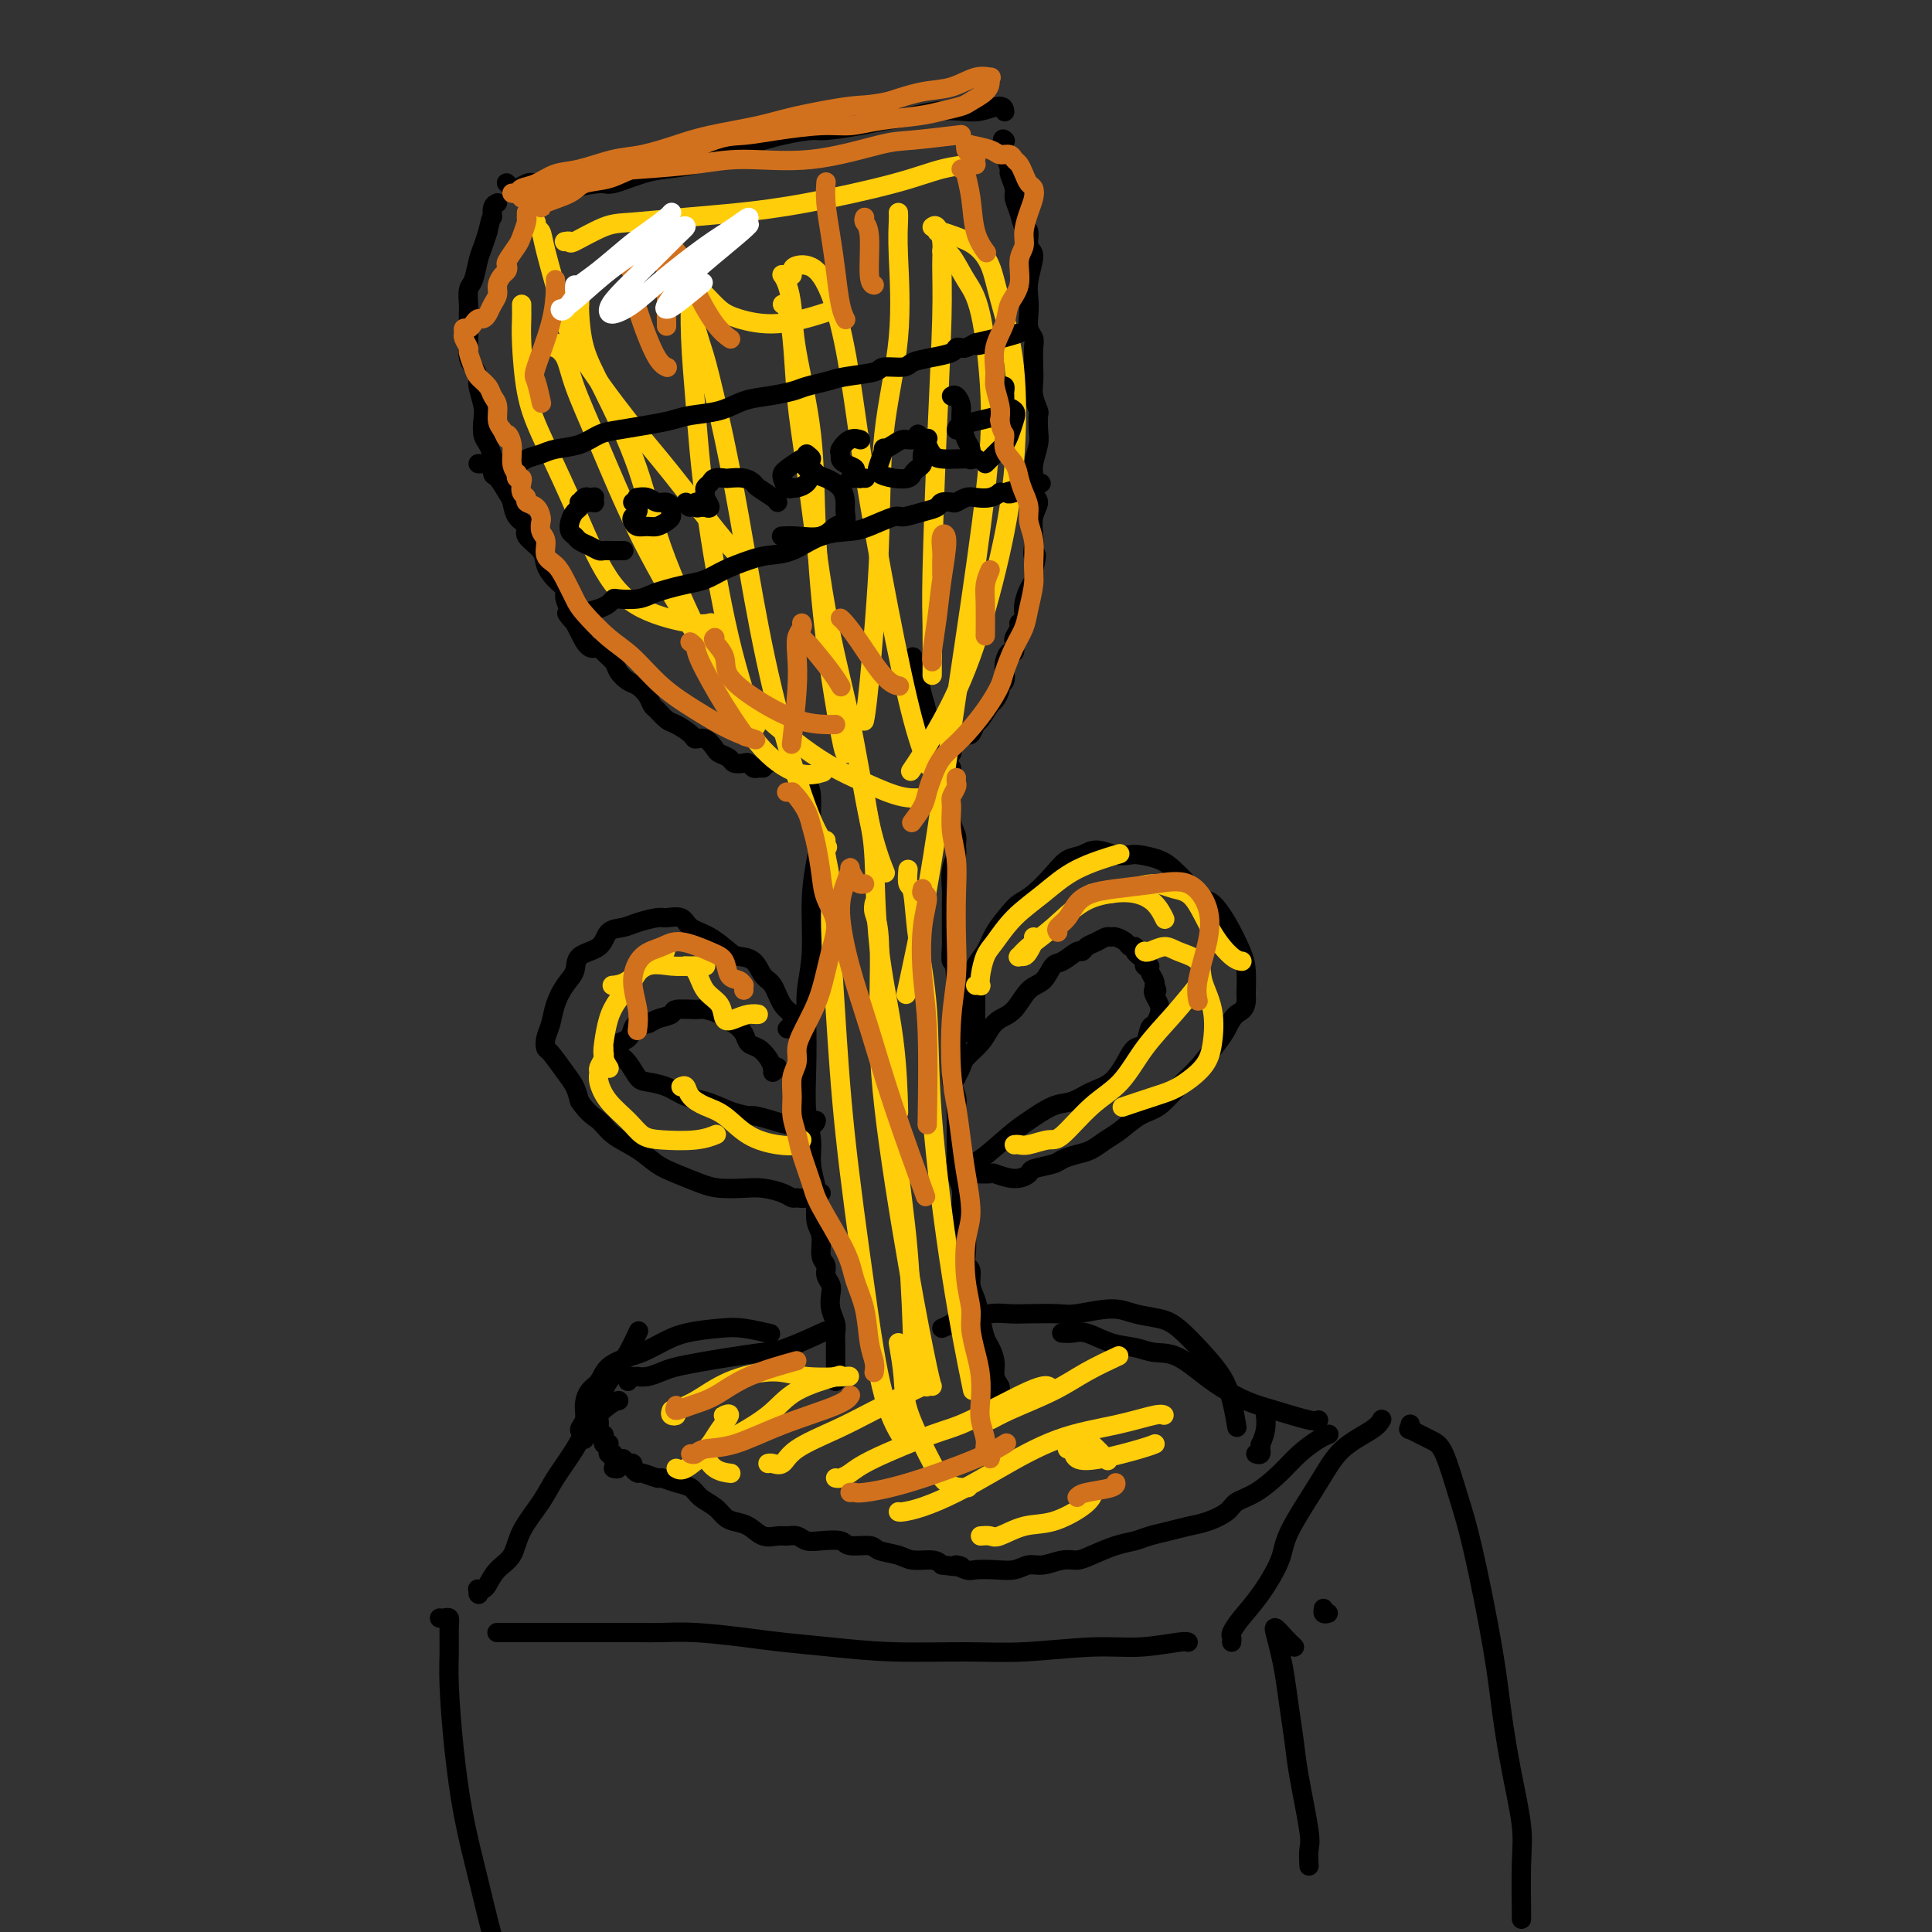 <svg viewBox='0 0 400 400' version='1.1' xmlns='http://www.w3.org/2000/svg' xmlns:xlink='http://www.w3.org/1999/xlink'><rect x="0" y="0" width="400" height="400" fill="#333333" stroke="none"/><g fill='none' stroke='#000000' stroke-width='4' stroke-linecap='round' stroke-linejoin='round'><path d='M99,330c0.000,0.000 0.100,0.100 0.1,0.1'/><path d='M99,329c-0.093,-0.010 -0.187,-0.021 0,0c0.187,0.021 0.653,0.072 1,0c0.347,-0.072 0.575,-0.269 1,-1c0.425,-0.731 1.046,-1.996 2,-3c0.954,-1.004 2.240,-1.748 3,-3c0.760,-1.252 0.992,-3.012 2,-5c1.008,-1.988 2.791,-4.203 4,-6c1.209,-1.797 1.844,-3.175 3,-5c1.156,-1.825 2.831,-4.097 4,-6c1.169,-1.903 1.830,-3.438 3,-5c1.170,-1.562 2.850,-3.151 4,-4c1.150,-0.849 1.771,-0.959 2,-1c0.229,-0.041 0.065,-0.012 0,0c-0.065,0.012 -0.033,0.006 0,0'/><path d='M103,338c-0.092,0.000 -0.183,0.000 0,0c0.183,-0.000 0.642,-0.000 1,0c0.358,0.000 0.615,0.000 1,0c0.385,-0.000 0.896,-0.000 2,0c1.104,0.000 2.799,0.000 4,0c1.201,-0.000 1.906,-0.000 3,0c1.094,0.000 2.577,0.000 4,0c1.423,-0.000 2.788,-0.001 4,0c1.212,0.001 2.272,0.003 4,0c1.728,-0.003 4.124,-0.012 6,0c1.876,0.012 3.231,0.044 5,0c1.769,-0.044 3.953,-0.166 7,0c3.047,0.166 6.958,0.618 10,1c3.042,0.382 5.215,0.692 8,1c2.785,0.308 6.181,0.614 10,1c3.819,0.386 8.061,0.850 13,1c4.939,0.150 10.573,-0.016 15,0c4.427,0.016 7.645,0.215 12,0c4.355,-0.215 9.846,-0.842 14,-1c4.154,-0.158 6.969,0.154 10,0c3.031,-0.154 6.278,-0.772 8,-1c1.722,-0.228 1.921,-0.065 2,0c0.079,0.065 0.040,0.033 0,0'/><path d='M275,334c-0.422,0.111 -0.844,0.222 -1,0c-0.156,-0.222 -0.044,-0.778 0,-1c0.044,-0.222 0.022,-0.111 0,0'/><path d='M255,340c0.037,-0.373 0.073,-0.746 0,-1c-0.073,-0.254 -0.256,-0.390 0,-1c0.256,-0.610 0.949,-1.694 2,-3c1.051,-1.306 2.459,-2.835 4,-5c1.541,-2.165 3.214,-4.968 4,-7c0.786,-2.032 0.684,-3.294 2,-6c1.316,-2.706 4.052,-6.855 6,-10c1.948,-3.145 3.110,-5.286 5,-7c1.890,-1.714 4.509,-3.000 6,-4c1.491,-1.000 1.855,-1.714 2,-2c0.145,-0.286 0.073,-0.143 0,0'/><path d='M91,335c0.309,0.029 0.618,0.059 1,0c0.382,-0.059 0.837,-0.206 1,0c0.163,0.206 0.035,0.766 0,2c-0.035,1.234 0.024,3.141 0,5c-0.024,1.859 -0.129,3.668 0,7c0.129,3.332 0.494,8.185 1,13c0.506,4.815 1.155,9.591 2,14c0.845,4.409 1.886,8.450 3,13c1.114,4.550 2.300,9.610 3,12c0.700,2.390 0.914,2.112 1,2c0.086,-0.112 0.043,-0.056 0,0'/><path d='M268,341c-0.617,-0.582 -1.234,-1.164 -2,-2c-0.766,-0.836 -1.680,-1.927 -2,-2c-0.320,-0.073 -0.044,0.873 0,1c0.044,0.127 -0.143,-0.564 0,0c0.143,0.564 0.614,2.384 1,4c0.386,1.616 0.685,3.028 1,5c0.315,1.972 0.645,4.505 1,7c0.355,2.495 0.736,4.953 1,7c0.264,2.047 0.410,3.684 1,7c0.590,3.316 1.622,8.312 2,11c0.378,2.688 0.102,3.070 0,4c-0.102,0.930 -0.029,2.409 0,3c0.029,0.591 0.015,0.296 0,0'/><path d='M292,295c-0.027,-0.127 -0.055,-0.254 0,0c0.055,0.254 0.192,0.891 0,1c-0.192,0.109 -0.713,-0.308 0,0c0.713,0.308 2.660,1.340 4,2c1.340,0.660 2.074,0.947 3,3c0.926,2.053 2.043,5.870 3,9c0.957,3.130 1.752,5.571 3,11c1.248,5.429 2.947,13.846 4,20c1.053,6.154 1.459,10.046 2,14c0.541,3.954 1.217,7.970 2,12c0.783,4.030 1.674,8.074 2,11c0.326,2.926 0.087,4.733 0,8c-0.087,3.267 -0.024,7.995 0,10c0.024,2.005 0.007,1.287 0,1c-0.007,-0.287 -0.003,-0.144 0,0'/><path d='M129,302c0.455,0.417 0.910,0.834 1,1c0.090,0.166 -0.185,0.082 0,0c0.185,-0.082 0.831,-0.162 1,0c0.169,0.162 -0.139,0.564 0,1c0.139,0.436 0.725,0.905 1,1c0.275,0.095 0.237,-0.182 1,0c0.763,0.182 2.325,0.825 3,1c0.675,0.175 0.464,-0.119 1,0c0.536,0.119 1.820,0.651 3,1c1.180,0.349 2.255,0.513 3,1c0.745,0.487 1.161,1.295 2,2c0.839,0.705 2.100,1.307 3,2c0.900,0.693 1.438,1.478 2,2c0.562,0.522 1.148,0.781 2,1c0.852,0.219 1.972,0.397 3,1c1.028,0.603 1.966,1.629 3,2c1.034,0.371 2.165,0.086 3,0c0.835,-0.086 1.372,0.029 2,0c0.628,-0.029 1.345,-0.200 2,0c0.655,0.200 1.247,0.771 2,1c0.753,0.229 1.666,0.117 3,0c1.334,-0.117 3.088,-0.239 4,0c0.912,0.239 0.980,0.839 2,1c1.020,0.161 2.990,-0.115 4,0c1.010,0.115 1.058,0.622 2,1c0.942,0.378 2.778,0.627 4,1c1.222,0.373 1.829,0.870 3,1c1.171,0.130 2.906,-0.106 4,0c1.094,0.106 1.547,0.553 2,1'/><path d='M195,324c6.301,0.868 3.554,0.037 3,0c-0.554,-0.037 1.087,0.718 2,1c0.913,0.282 1.100,0.091 2,0c0.900,-0.091 2.513,-0.081 4,0c1.487,0.081 2.849,0.232 4,0c1.151,-0.232 2.091,-0.849 3,-1c0.909,-0.151 1.786,0.163 3,0c1.214,-0.163 2.765,-0.803 4,-1c1.235,-0.197 2.153,0.049 3,0c0.847,-0.049 1.622,-0.394 3,-1c1.378,-0.606 3.358,-1.472 5,-2c1.642,-0.528 2.945,-0.718 4,-1c1.055,-0.282 1.862,-0.656 3,-1c1.138,-0.344 2.607,-0.659 4,-1c1.393,-0.341 2.710,-0.709 4,-1c1.290,-0.291 2.554,-0.507 4,-1c1.446,-0.493 3.075,-1.265 4,-2c0.925,-0.735 1.147,-1.433 2,-2c0.853,-0.567 2.337,-1.003 4,-2c1.663,-0.997 3.504,-2.554 5,-4c1.496,-1.446 2.649,-2.779 4,-4c1.351,-1.221 2.902,-2.329 4,-3c1.098,-0.671 1.742,-0.906 2,-1c0.258,-0.094 0.129,-0.047 0,0'/><path d='M127,304c0.421,0.111 0.841,0.222 1,0c0.159,-0.222 0.056,-0.776 0,-1c-0.056,-0.224 -0.067,-0.116 0,0c0.067,0.116 0.210,0.242 0,0c-0.210,-0.242 -0.774,-0.852 -1,-1c-0.226,-0.148 -0.113,0.167 0,0c0.113,-0.167 0.228,-0.816 0,-1c-0.228,-0.184 -0.797,0.095 -1,0c-0.203,-0.095 -0.040,-0.566 0,-1c0.040,-0.434 -0.042,-0.833 0,-1c0.042,-0.167 0.209,-0.102 0,0c-0.209,0.102 -0.792,0.240 -1,0c-0.208,-0.240 -0.040,-0.860 0,-1c0.040,-0.140 -0.046,0.198 0,0c0.046,-0.198 0.226,-0.934 0,-1c-0.226,-0.066 -0.856,0.536 -1,0c-0.144,-0.536 0.198,-2.212 0,-3c-0.198,-0.788 -0.937,-0.690 -1,-1c-0.063,-0.310 0.549,-1.029 1,-2c0.451,-0.971 0.741,-2.194 1,-3c0.259,-0.806 0.486,-1.194 1,-2c0.514,-0.806 1.313,-2.031 2,-3c0.687,-0.969 1.262,-1.684 2,-3c0.738,-1.316 1.639,-3.233 2,-4c0.361,-0.767 0.180,-0.383 0,0'/><path d='M260,301c0.422,0.123 0.844,0.245 1,0c0.156,-0.245 0.046,-0.859 0,-1c-0.046,-0.141 -0.026,0.189 0,0c0.026,-0.189 0.060,-0.899 0,-1c-0.060,-0.101 -0.212,0.406 0,0c0.212,-0.406 0.788,-1.725 1,-3c0.212,-1.275 0.061,-2.507 0,-3c-0.061,-0.493 -0.030,-0.246 0,0'/><path d='M130,286c-0.080,-0.422 -0.160,-0.844 0,-1c0.160,-0.156 0.560,-0.045 1,0c0.440,0.045 0.920,0.023 1,0c0.080,-0.023 -0.241,-0.048 0,0c0.241,0.048 1.044,0.168 2,0c0.956,-0.168 2.065,-0.623 3,-1c0.935,-0.377 1.694,-0.676 3,-1c1.306,-0.324 3.157,-0.672 5,-1c1.843,-0.328 3.679,-0.635 6,-1c2.321,-0.365 5.127,-0.789 7,-1c1.873,-0.211 2.812,-0.211 5,-1c2.188,-0.789 5.625,-2.368 7,-3c1.375,-0.632 0.687,-0.316 0,0'/><path d='M220,276c-0.167,-0.015 -0.334,-0.029 0,0c0.334,0.029 1.169,0.103 2,0c0.831,-0.103 1.658,-0.382 3,0c1.342,0.382 3.199,1.424 5,2c1.801,0.576 3.544,0.686 5,1c1.456,0.314 2.623,0.832 4,1c1.377,0.168 2.964,-0.014 5,1c2.036,1.014 4.521,3.224 7,5c2.479,1.776 4.952,3.117 7,4c2.048,0.883 3.673,1.309 6,2c2.327,0.691 5.357,1.648 7,2c1.643,0.352 1.898,0.101 2,0c0.102,-0.101 0.051,-0.050 0,0'/><path d='M173,286c0.000,-0.329 0.000,-0.658 0,-1c-0.000,-0.342 -0.000,-0.697 0,-1c0.000,-0.303 0.001,-0.556 0,-1c-0.001,-0.444 -0.004,-1.080 0,-2c0.004,-0.920 0.015,-2.123 0,-3c-0.015,-0.877 -0.055,-1.428 0,-2c0.055,-0.572 0.207,-1.164 0,-2c-0.207,-0.836 -0.772,-1.915 -1,-3c-0.228,-1.085 -0.118,-2.176 0,-3c0.118,-0.824 0.243,-1.383 0,-2c-0.243,-0.617 -0.853,-1.294 -1,-2c-0.147,-0.706 0.171,-1.442 0,-2c-0.171,-0.558 -0.829,-0.938 -1,-2c-0.171,-1.062 0.146,-2.807 0,-4c-0.146,-1.193 -0.756,-1.833 -1,-3c-0.244,-1.167 -0.122,-2.860 0,-4c0.122,-1.140 0.243,-1.725 0,-3c-0.243,-1.275 -0.849,-3.238 -1,-5c-0.151,-1.762 0.155,-3.322 0,-5c-0.155,-1.678 -0.769,-3.472 -1,-6c-0.231,-2.528 -0.077,-5.789 0,-9c0.077,-3.211 0.077,-6.371 0,-9c-0.077,-2.629 -0.231,-4.727 0,-7c0.231,-2.273 0.845,-4.723 1,-8c0.155,-3.277 -0.151,-7.382 0,-11c0.151,-3.618 0.757,-6.748 1,-8c0.243,-1.252 0.121,-0.626 0,0'/><path d='M207,289c-0.032,-0.352 -0.064,-0.703 0,-1c0.064,-0.297 0.224,-0.539 0,-1c-0.224,-0.461 -0.834,-1.140 -1,-2c-0.166,-0.860 0.110,-1.900 0,-3c-0.110,-1.100 -0.608,-2.261 -1,-3c-0.392,-0.739 -0.678,-1.056 -1,-2c-0.322,-0.944 -0.678,-2.515 -1,-4c-0.322,-1.485 -0.608,-2.886 -1,-4c-0.392,-1.114 -0.889,-1.942 -1,-3c-0.111,-1.058 0.163,-2.345 0,-3c-0.163,-0.655 -0.762,-0.678 -1,-1c-0.238,-0.322 -0.115,-0.942 0,-2c0.115,-1.058 0.223,-2.552 0,-4c-0.223,-1.448 -0.778,-2.849 -1,-4c-0.222,-1.151 -0.112,-2.054 0,-3c0.112,-0.946 0.226,-1.937 0,-3c-0.226,-1.063 -0.793,-2.200 -1,-3c-0.207,-0.800 -0.056,-1.264 0,-2c0.056,-0.736 0.016,-1.743 0,-3c-0.016,-1.257 -0.009,-2.764 0,-4c0.009,-1.236 0.020,-2.201 0,-3c-0.020,-0.799 -0.072,-1.430 0,-2c0.072,-0.570 0.268,-1.078 0,-2c-0.268,-0.922 -1.000,-2.259 -1,-4c0.000,-1.741 0.732,-3.886 1,-5c0.268,-1.114 0.072,-1.196 0,-2c-0.072,-0.804 -0.019,-2.329 0,-3c0.019,-0.671 0.005,-0.488 0,-1c-0.005,-0.512 -0.001,-1.718 0,-3c0.001,-1.282 0.001,-2.641 0,-4'/><path d='M198,205c-0.227,-7.079 -0.793,-5.776 -1,-6c-0.207,-0.224 -0.055,-1.973 0,-3c0.055,-1.027 0.014,-1.331 0,-2c-0.014,-0.669 0.000,-1.702 0,-3c-0.000,-1.298 -0.014,-2.862 0,-4c0.014,-1.138 0.057,-1.852 0,-3c-0.057,-1.148 -0.215,-2.732 0,-4c0.215,-1.268 0.804,-2.222 1,-3c0.196,-0.778 -0.000,-1.381 0,-2c0.000,-0.619 0.197,-1.255 0,-2c-0.197,-0.745 -0.788,-1.600 -1,-3c-0.212,-1.400 -0.046,-3.345 0,-5c0.046,-1.655 -0.029,-3.020 0,-4c0.029,-0.980 0.163,-1.574 0,-2c-0.163,-0.426 -0.622,-0.684 -1,-1c-0.378,-0.316 -0.675,-0.692 -1,-1c-0.325,-0.308 -0.679,-0.550 -1,-1c-0.321,-0.450 -0.611,-1.110 -1,-2c-0.389,-0.890 -0.879,-2.010 -1,-3c-0.121,-0.990 0.125,-1.848 0,-3c-0.125,-1.152 -0.622,-2.596 -1,-4c-0.378,-1.404 -0.637,-2.768 -1,-4c-0.363,-1.232 -0.828,-2.332 -1,-3c-0.172,-0.668 -0.049,-0.905 0,-1c0.049,-0.095 0.025,-0.047 0,0'/><path d='M121,298c0.145,-0.351 0.290,-0.703 0,-1c-0.290,-0.297 -1.013,-0.540 -1,-1c0.013,-0.460 0.764,-1.138 1,-2c0.236,-0.862 -0.043,-1.909 0,-3c0.043,-1.091 0.408,-2.228 1,-3c0.592,-0.772 1.410,-1.179 2,-2c0.590,-0.821 0.952,-2.055 2,-3c1.048,-0.945 2.783,-1.602 4,-2c1.217,-0.398 1.916,-0.539 3,-1c1.084,-0.461 2.554,-1.244 4,-2c1.446,-0.756 2.868,-1.484 5,-2c2.132,-0.516 4.973,-0.819 7,-1c2.027,-0.181 3.238,-0.241 5,0c1.762,0.241 4.075,0.783 5,1c0.925,0.217 0.463,0.108 0,0'/><path d='M195,275c0.693,-0.301 1.385,-0.603 2,-1c0.615,-0.397 1.151,-0.891 2,-1c0.849,-0.109 2.009,0.167 3,0c0.991,-0.167 1.812,-0.775 3,-1c1.188,-0.225 2.743,-0.065 4,0c1.257,0.065 2.214,0.034 4,0c1.786,-0.034 4.400,-0.073 6,0c1.600,0.073 2.187,0.258 4,0c1.813,-0.258 4.851,-0.958 7,-1c2.149,-0.042 3.408,0.575 5,1c1.592,0.425 3.515,0.660 5,1c1.485,0.340 2.531,0.785 4,2c1.469,1.215 3.360,3.198 5,5c1.640,1.802 3.027,3.421 4,5c0.973,1.579 1.531,3.117 2,5c0.469,1.883 0.848,4.109 1,5c0.152,0.891 0.076,0.445 0,0'/><path d='M165,161c0.726,0.207 1.452,0.414 2,1c0.548,0.586 0.918,1.552 1,3c0.082,1.448 -0.122,3.378 0,5c0.122,1.622 0.571,2.937 1,5c0.429,2.063 0.837,4.875 1,6c0.163,1.125 0.082,0.562 0,0'/><path d='M159,158c0.000,0.000 0.100,0.100 0.1,0.1'/><path d='M157,159c0.462,0.000 0.923,0.000 1,0c0.077,-0.000 -0.231,-0.000 0,0c0.231,0.000 1.001,0.001 1,0c-0.001,-0.001 -0.774,-0.004 -1,0c-0.226,0.004 0.095,0.015 0,0c-0.095,-0.015 -0.607,-0.056 -1,0c-0.393,0.056 -0.668,0.208 -1,0c-0.332,-0.208 -0.723,-0.777 -1,-1c-0.277,-0.223 -0.441,-0.100 -1,0c-0.559,0.100 -1.514,0.177 -2,0c-0.486,-0.177 -0.501,-0.607 -1,-1c-0.499,-0.393 -1.480,-0.748 -2,-1c-0.520,-0.252 -0.580,-0.400 -1,-1c-0.420,-0.600 -1.200,-1.651 -2,-2c-0.800,-0.349 -1.618,0.005 -2,0c-0.382,-0.005 -0.326,-0.368 -1,-1c-0.674,-0.632 -2.078,-1.534 -3,-2c-0.922,-0.466 -1.363,-0.496 -2,-1c-0.637,-0.504 -1.469,-1.482 -2,-2c-0.531,-0.518 -0.762,-0.576 -1,-1c-0.238,-0.424 -0.482,-1.216 -1,-2c-0.518,-0.784 -1.308,-1.561 -2,-2c-0.692,-0.439 -1.284,-0.539 -2,-1c-0.716,-0.461 -1.557,-1.284 -2,-2c-0.443,-0.716 -0.490,-1.326 -1,-2c-0.510,-0.674 -1.485,-1.413 -2,-2c-0.515,-0.587 -0.571,-1.023 -1,-1c-0.429,0.023 -1.231,0.506 -2,0c-0.769,-0.506 -1.505,-2.002 -2,-3c-0.495,-0.998 -0.747,-1.499 -1,-2'/><path d='M119,129c-2.789,-3.082 -1.263,-1.787 -1,-2c0.263,-0.213 -0.739,-1.932 -1,-3c-0.261,-1.068 0.220,-1.483 0,-2c-0.220,-0.517 -1.139,-1.136 -2,-2c-0.861,-0.864 -1.663,-1.974 -2,-3c-0.337,-1.026 -0.209,-1.970 -1,-3c-0.791,-1.030 -2.501,-2.147 -3,-3c-0.499,-0.853 0.214,-1.441 0,-2c-0.214,-0.559 -1.354,-1.090 -2,-2c-0.646,-0.910 -0.799,-2.200 -1,-3c-0.201,-0.800 -0.449,-1.110 -1,-2c-0.551,-0.890 -1.405,-2.359 -2,-3c-0.595,-0.641 -0.930,-0.454 -1,-1c-0.070,-0.546 0.126,-1.825 0,-3c-0.126,-1.175 -0.574,-2.248 -1,-3c-0.426,-0.752 -0.831,-1.184 -1,-2c-0.169,-0.816 -0.100,-2.014 0,-3c0.100,-0.986 0.233,-1.758 0,-3c-0.233,-1.242 -0.833,-2.955 -1,-4c-0.167,-1.045 0.099,-1.423 0,-2c-0.099,-0.577 -0.562,-1.352 -1,-2c-0.438,-0.648 -0.849,-1.170 -1,-2c-0.151,-0.830 -0.041,-1.970 0,-3c0.041,-1.030 0.014,-1.951 0,-3c-0.014,-1.049 -0.015,-2.227 0,-3c0.015,-0.773 0.045,-1.140 0,-2c-0.045,-0.860 -0.167,-2.211 0,-3c0.167,-0.789 0.622,-1.016 1,-2c0.378,-0.984 0.679,-2.727 1,-4c0.321,-1.273 0.663,-2.078 1,-3c0.337,-0.922 0.668,-1.961 1,-3'/><path d='M101,48c0.861,-4.132 1.014,-2.963 1,-3c-0.014,-0.037 -0.196,-1.279 0,-2c0.196,-0.721 0.770,-0.920 1,-1c0.230,-0.080 0.115,-0.040 0,0'/><path d='M197,155c-0.532,0.035 -1.064,0.070 -1,0c0.064,-0.070 0.724,-0.243 1,0c0.276,0.243 0.168,0.904 0,1c-0.168,0.096 -0.396,-0.374 0,-1c0.396,-0.626 1.414,-1.408 2,-2c0.586,-0.592 0.738,-0.992 1,-1c0.262,-0.008 0.633,0.378 1,0c0.367,-0.378 0.729,-1.520 1,-2c0.271,-0.480 0.450,-0.300 1,-1c0.550,-0.700 1.472,-2.281 2,-3c0.528,-0.719 0.664,-0.577 1,-1c0.336,-0.423 0.874,-1.411 1,-2c0.126,-0.589 -0.160,-0.778 0,-1c0.160,-0.222 0.765,-0.475 1,-1c0.235,-0.525 0.102,-1.322 0,-2c-0.102,-0.678 -0.171,-1.239 0,-2c0.171,-0.761 0.582,-1.724 1,-2c0.418,-0.276 0.843,0.134 1,0c0.157,-0.134 0.046,-0.813 0,-1c-0.046,-0.187 -0.027,0.118 0,0c0.027,-0.118 0.064,-0.658 0,-1c-0.064,-0.342 -0.227,-0.487 0,-1c0.227,-0.513 0.846,-1.394 1,-2c0.154,-0.606 -0.156,-0.938 0,-1c0.156,-0.062 0.777,0.145 1,0c0.223,-0.145 0.050,-0.644 0,-1c-0.050,-0.356 0.025,-0.571 0,-1c-0.025,-0.429 -0.151,-1.074 0,-2c0.151,-0.926 0.579,-2.134 1,-3c0.421,-0.866 0.835,-1.390 1,-2c0.165,-0.610 0.083,-1.305 0,-2'/><path d='M214,118c1.084,-4.444 0.295,-3.053 0,-3c-0.295,0.053 -0.097,-1.231 0,-2c0.097,-0.769 0.093,-1.024 0,-2c-0.093,-0.976 -0.275,-2.672 0,-4c0.275,-1.328 1.006,-2.288 1,-3c-0.006,-0.712 -0.748,-1.176 -1,-2c-0.252,-0.824 -0.015,-2.007 0,-3c0.015,-0.993 -0.191,-1.794 0,-3c0.191,-1.206 0.779,-2.815 1,-4c0.221,-1.185 0.073,-1.945 0,-3c-0.073,-1.055 -0.072,-2.406 0,-3c0.072,-0.594 0.215,-0.432 0,-1c-0.215,-0.568 -0.789,-1.868 -1,-3c-0.211,-1.132 -0.060,-2.098 0,-3c0.060,-0.902 0.030,-1.739 0,-3c-0.030,-1.261 -0.060,-2.945 0,-4c0.060,-1.055 0.211,-1.480 0,-2c-0.211,-0.520 -0.784,-1.134 -1,-2c-0.216,-0.866 -0.076,-1.984 0,-3c0.076,-1.016 0.088,-1.929 0,-3c-0.088,-1.071 -0.275,-2.299 0,-4c0.275,-1.701 1.013,-3.876 1,-5c-0.013,-1.124 -0.778,-1.197 -1,-2c-0.222,-0.803 0.099,-2.335 0,-3c-0.099,-0.665 -0.619,-0.462 -1,-1c-0.381,-0.538 -0.623,-1.816 -1,-3c-0.377,-1.184 -0.888,-2.273 -1,-3c-0.112,-0.727 0.176,-1.092 0,-2c-0.176,-0.908 -0.817,-2.360 -1,-3c-0.183,-0.640 0.090,-0.469 0,-1c-0.090,-0.531 -0.545,-1.766 -1,-3'/><path d='M208,32c-0.933,-3.933 -0.267,-3.267 0,-3c0.267,0.267 0.133,0.133 0,0'/><path d='M105,38c-0.118,-0.115 -0.235,-0.231 0,0c0.235,0.231 0.823,0.807 1,1c0.177,0.193 -0.058,0.003 0,0c0.058,-0.003 0.410,0.183 1,0c0.590,-0.183 1.419,-0.733 2,-1c0.581,-0.267 0.915,-0.252 2,0c1.085,0.252 2.923,0.740 4,1c1.077,0.260 1.395,0.291 3,0c1.605,-0.291 4.496,-0.903 6,-1c1.504,-0.097 1.620,0.322 3,0c1.380,-0.322 4.026,-1.384 6,-2c1.974,-0.616 3.278,-0.784 5,-1c1.722,-0.216 3.862,-0.478 6,-1c2.138,-0.522 4.273,-1.302 6,-2c1.727,-0.698 3.046,-1.314 5,-2c1.954,-0.686 4.544,-1.441 7,-2c2.456,-0.559 4.778,-0.923 6,-1c1.222,-0.077 1.343,0.133 3,0c1.657,-0.133 4.848,-0.610 7,-1c2.152,-0.390 3.264,-0.692 5,-1c1.736,-0.308 4.097,-0.623 6,-1c1.903,-0.377 3.347,-0.815 5,-1c1.653,-0.185 3.515,-0.116 5,0c1.485,0.116 2.594,0.278 4,0c1.406,-0.278 3.109,-0.998 4,-1c0.891,-0.002 0.969,0.714 1,1c0.031,0.286 0.016,0.143 0,0'/><path d='M163,213c0.318,-0.024 0.637,-0.048 1,0c0.363,0.048 0.771,0.167 1,0c0.229,-0.167 0.280,-0.619 0,-1c-0.280,-0.381 -0.890,-0.692 -1,-1c-0.110,-0.308 0.281,-0.615 0,-1c-0.281,-0.385 -1.234,-0.849 -2,-2c-0.766,-1.151 -1.344,-2.989 -2,-4c-0.656,-1.011 -1.388,-1.195 -2,-2c-0.612,-0.805 -1.102,-2.232 -2,-3c-0.898,-0.768 -2.203,-0.879 -3,-1c-0.797,-0.121 -1.085,-0.253 -2,-1c-0.915,-0.747 -2.456,-2.110 -4,-3c-1.544,-0.890 -3.092,-1.307 -4,-2c-0.908,-0.693 -1.176,-1.660 -2,-2c-0.824,-0.340 -2.203,-0.051 -3,0c-0.797,0.051 -1.012,-0.134 -2,0c-0.988,0.134 -2.748,0.587 -4,1c-1.252,0.413 -1.994,0.785 -3,1c-1.006,0.215 -2.275,0.272 -3,1c-0.725,0.728 -0.905,2.126 -2,3c-1.095,0.874 -3.105,1.224 -4,2c-0.895,0.776 -0.674,1.979 -1,3c-0.326,1.021 -1.198,1.861 -2,3c-0.802,1.139 -1.534,2.579 -2,4c-0.466,1.421 -0.665,2.824 -1,4c-0.335,1.176 -0.805,2.124 -1,3c-0.195,0.876 -0.116,1.679 0,2c0.116,0.321 0.268,0.158 1,1c0.732,0.842 2.043,2.688 3,4c0.957,1.312 1.559,2.089 2,3c0.441,0.911 0.720,1.955 1,3'/><path d='M120,228c1.874,2.773 3.059,3.204 4,4c0.941,0.796 1.637,1.957 3,3c1.363,1.043 3.391,1.968 5,3c1.609,1.032 2.797,2.172 4,3c1.203,0.828 2.421,1.346 4,2c1.579,0.654 3.518,1.446 5,2c1.482,0.554 2.505,0.870 4,1c1.495,0.130 3.460,0.073 5,0c1.540,-0.073 2.653,-0.162 4,0c1.347,0.162 2.928,0.576 4,1c1.072,0.424 1.636,0.860 2,1c0.364,0.140 0.528,-0.015 1,0c0.472,0.015 1.250,0.200 2,0c0.750,-0.200 1.471,-0.785 2,-1c0.529,-0.215 0.865,-0.062 1,0c0.135,0.062 0.067,0.031 0,0'/><path d='M160,222c0.541,-0.410 1.081,-0.821 1,-1c-0.081,-0.179 -0.785,-0.127 -1,0c-0.215,0.127 0.059,0.330 0,0c-0.059,-0.330 -0.452,-1.191 -1,-2c-0.548,-0.809 -1.250,-1.565 -2,-2c-0.750,-0.435 -1.547,-0.550 -2,-1c-0.453,-0.450 -0.563,-1.235 -1,-2c-0.437,-0.765 -1.203,-1.511 -2,-2c-0.797,-0.489 -1.626,-0.720 -2,-1c-0.374,-0.280 -0.294,-0.608 -1,-1c-0.706,-0.392 -2.199,-0.848 -3,-1c-0.801,-0.152 -0.910,0.002 -2,0c-1.090,-0.002 -3.160,-0.159 -4,0c-0.840,0.159 -0.449,0.633 -1,1c-0.551,0.367 -2.044,0.627 -3,1c-0.956,0.373 -1.374,0.859 -2,1c-0.626,0.141 -1.460,-0.064 -2,0c-0.540,0.064 -0.787,0.398 -1,1c-0.213,0.602 -0.391,1.472 -1,2c-0.609,0.528 -1.649,0.712 -2,1c-0.351,0.288 -0.013,0.679 0,1c0.013,0.321 -0.300,0.571 0,1c0.300,0.429 1.213,1.036 2,2c0.787,0.964 1.448,2.285 2,3c0.552,0.715 0.996,0.824 2,1c1.004,0.176 2.568,0.418 4,1c1.432,0.582 2.732,1.503 4,2c1.268,0.497 2.505,0.571 4,1c1.495,0.429 3.247,1.215 5,2'/><path d='M151,230c3.878,1.264 4.072,0.923 5,1c0.928,0.077 2.588,0.570 4,1c1.412,0.430 2.574,0.796 4,1c1.426,0.204 3.115,0.247 4,0c0.885,-0.247 0.967,-0.785 1,-1c0.033,-0.215 0.016,-0.108 0,0'/><path d='M201,214c0.423,0.118 0.845,0.236 1,0c0.155,-0.236 0.041,-0.826 0,-1c-0.041,-0.174 -0.011,0.067 0,0c0.011,-0.067 0.003,-0.444 0,-1c-0.003,-0.556 -0.003,-1.293 0,-2c0.003,-0.707 0.007,-1.385 0,-2c-0.007,-0.615 -0.025,-1.167 0,-2c0.025,-0.833 0.094,-1.946 0,-3c-0.094,-1.054 -0.349,-2.051 0,-3c0.349,-0.949 1.303,-1.852 2,-3c0.697,-1.148 1.138,-2.540 2,-4c0.862,-1.460 2.145,-2.986 3,-4c0.855,-1.014 1.282,-1.514 2,-2c0.718,-0.486 1.727,-0.958 3,-2c1.273,-1.042 2.809,-2.654 4,-4c1.191,-1.346 2.039,-2.427 3,-3c0.961,-0.573 2.037,-0.637 3,-1c0.963,-0.363 1.812,-1.023 3,-1c1.188,0.023 2.716,0.729 4,1c1.284,0.271 2.325,0.105 3,0c0.675,-0.105 0.986,-0.150 2,0c1.014,0.150 2.732,0.497 4,1c1.268,0.503 2.085,1.164 3,2c0.915,0.836 1.926,1.848 3,3c1.074,1.152 2.211,2.446 3,3c0.789,0.554 1.231,0.370 2,1c0.769,0.630 1.866,2.076 3,4c1.134,1.924 2.305,4.326 3,6c0.695,1.674 0.913,2.621 1,4c0.087,1.379 0.044,3.189 0,5'/><path d='M258,206c0.268,3.075 -1.061,3.262 -2,4c-0.939,0.738 -1.489,2.026 -2,3c-0.511,0.974 -0.982,1.635 -2,3c-1.018,1.365 -2.583,3.433 -4,5c-1.417,1.567 -2.686,2.632 -4,4c-1.314,1.368 -2.673,3.039 -4,4c-1.327,0.961 -2.623,1.213 -4,2c-1.377,0.787 -2.834,2.109 -4,3c-1.166,0.891 -2.039,1.352 -3,2c-0.961,0.648 -2.009,1.483 -3,2c-0.991,0.517 -1.924,0.715 -3,1c-1.076,0.285 -2.296,0.655 -3,1c-0.704,0.345 -0.893,0.663 -2,1c-1.107,0.337 -3.131,0.693 -4,1c-0.869,0.307 -0.583,0.566 -1,1c-0.417,0.434 -1.537,1.045 -3,1c-1.463,-0.045 -3.271,-0.744 -4,-1c-0.729,-0.256 -0.381,-0.069 -1,0c-0.619,0.069 -2.204,0.018 -3,0c-0.796,-0.018 -0.801,-0.005 -1,0c-0.199,0.005 -0.592,0.001 -1,0c-0.408,-0.001 -0.831,-0.000 -1,0c-0.169,0.000 -0.085,0.000 0,0'/><path d='M197,223c0.450,-0.049 0.901,-0.099 1,0c0.099,0.099 -0.153,0.346 0,0c0.153,-0.346 0.712,-1.287 1,-2c0.288,-0.713 0.307,-1.200 1,-2c0.693,-0.800 2.061,-1.913 3,-3c0.939,-1.087 1.448,-2.149 2,-3c0.552,-0.851 1.145,-1.493 2,-2c0.855,-0.507 1.971,-0.880 3,-2c1.029,-1.120 1.971,-2.987 3,-4c1.029,-1.013 2.146,-1.171 3,-2c0.854,-0.829 1.447,-2.330 2,-3c0.553,-0.670 1.068,-0.508 2,-1c0.932,-0.492 2.281,-1.638 3,-2c0.719,-0.362 0.809,0.061 1,0c0.191,-0.061 0.484,-0.606 1,-1c0.516,-0.394 1.255,-0.639 2,-1c0.745,-0.361 1.495,-0.839 2,-1c0.505,-0.161 0.766,-0.005 1,0c0.234,0.005 0.440,-0.139 1,0c0.560,0.139 1.473,0.562 2,1c0.527,0.438 0.667,0.891 1,1c0.333,0.109 0.859,-0.124 1,0c0.141,0.124 -0.102,0.607 0,1c0.102,0.393 0.548,0.696 1,1c0.452,0.304 0.909,0.610 1,1c0.091,0.390 -0.186,0.864 0,1c0.186,0.136 0.833,-0.067 1,0c0.167,0.067 -0.147,0.403 0,1c0.147,0.597 0.756,1.456 1,2c0.244,0.544 0.122,0.772 0,1'/><path d='M239,204c0.944,1.584 0.302,1.045 0,1c-0.302,-0.045 -0.266,0.406 0,1c0.266,0.594 0.763,1.333 1,2c0.237,0.667 0.215,1.263 0,2c-0.215,0.737 -0.623,1.617 -1,2c-0.377,0.383 -0.722,0.270 -1,1c-0.278,0.730 -0.489,2.303 -1,3c-0.511,0.697 -1.322,0.520 -2,1c-0.678,0.480 -1.222,1.618 -2,3c-0.778,1.382 -1.790,3.007 -3,4c-1.210,0.993 -2.617,1.355 -4,2c-1.383,0.645 -2.741,1.574 -4,2c-1.259,0.426 -2.419,0.348 -4,1c-1.581,0.652 -3.584,2.035 -5,3c-1.416,0.965 -2.247,1.513 -4,3c-1.753,1.487 -4.429,3.914 -6,5c-1.571,1.086 -2.038,0.831 -3,1c-0.962,0.169 -2.418,0.763 -3,1c-0.582,0.237 -0.291,0.119 0,0'/></g>
<g fill='none' stroke='#FFCD0A' stroke-width='4' stroke-linecap='round' stroke-linejoin='round'><path d='M156,210c-0.154,-0.007 -0.307,-0.013 0,0c0.307,0.013 1.076,0.047 1,0c-0.076,-0.047 -0.997,-0.174 -2,0c-1.003,0.174 -2.088,0.649 -3,1c-0.912,0.351 -1.649,0.577 -2,0c-0.351,-0.577 -0.315,-1.959 -1,-3c-0.685,-1.041 -2.093,-1.743 -3,-3c-0.907,-1.257 -1.315,-3.069 -2,-4c-0.685,-0.931 -1.646,-0.981 -2,-1c-0.354,-0.019 -0.101,-0.005 0,0c0.101,0.005 0.051,0.003 0,0'/><path d='M146,200c0.076,-0.002 0.152,-0.003 0,0c-0.152,0.003 -0.532,0.011 -1,0c-0.468,-0.011 -1.022,-0.041 -2,0c-0.978,0.041 -2.378,0.155 -4,0c-1.622,-0.155 -3.466,-0.578 -5,0c-1.534,0.578 -2.759,2.155 -4,3c-1.241,0.845 -2.497,0.956 -3,1c-0.503,0.044 -0.251,0.022 0,0'/><path d='M138,196c0.041,-0.222 0.082,-0.443 0,0c-0.082,0.443 -0.288,1.551 -1,2c-0.712,0.449 -1.932,0.238 -3,1c-1.068,0.762 -1.986,2.497 -3,4c-1.014,1.503 -2.124,2.774 -3,4c-0.876,1.226 -1.516,2.406 -2,4c-0.484,1.594 -0.810,3.603 -1,5c-0.190,1.397 -0.243,2.184 0,3c0.243,0.816 0.784,1.662 1,2c0.216,0.338 0.108,0.169 0,0'/><path d='M125,217c0.008,0.438 0.017,0.876 0,1c-0.017,0.124 -0.058,-0.068 0,0c0.058,0.068 0.216,0.394 0,1c-0.216,0.606 -0.805,1.491 -1,2c-0.195,0.509 0.006,0.640 0,1c-0.006,0.360 -0.217,0.947 0,2c0.217,1.053 0.861,2.570 2,4c1.139,1.430 2.771,2.772 4,4c1.229,1.228 2.053,2.343 3,3c0.947,0.657 2.017,0.857 4,1c1.983,0.143 4.880,0.231 7,0c2.120,-0.231 3.463,-0.780 4,-1c0.537,-0.220 0.269,-0.110 0,0'/><path d='M141,225c0.376,-0.174 0.752,-0.349 1,0c0.248,0.349 0.369,1.221 1,2c0.631,0.779 1.773,1.463 3,2c1.227,0.537 2.539,0.925 4,2c1.461,1.075 3.071,2.838 5,4c1.929,1.162 4.177,1.724 6,2c1.823,0.276 3.222,0.267 4,0c0.778,-0.267 0.937,-0.790 1,-1c0.063,-0.210 0.032,-0.105 0,0'/><path d='M202,204c0.417,-0.032 0.835,-0.065 1,0c0.165,0.065 0.079,0.227 0,0c-0.079,-0.227 -0.151,-0.842 0,-2c0.151,-1.158 0.524,-2.858 1,-4c0.476,-1.142 1.053,-1.725 2,-3c0.947,-1.275 2.262,-3.242 4,-5c1.738,-1.758 3.899,-3.306 6,-5c2.101,-1.694 4.143,-3.533 7,-5c2.857,-1.467 6.531,-2.562 8,-3c1.469,-0.438 0.735,-0.219 0,0'/><path d='M226,185c0.706,-0.020 1.413,-0.041 2,0c0.587,0.041 1.055,0.142 2,0c0.945,-0.142 2.366,-0.528 4,-1c1.634,-0.472 3.480,-1.030 5,-1c1.520,0.030 2.712,0.649 4,1c1.288,0.351 2.671,0.434 4,2c1.329,1.566 2.604,4.616 4,7c1.396,2.384 2.914,4.103 4,5c1.086,0.897 1.739,0.970 2,1c0.261,0.030 0.131,0.015 0,0'/><path d='M237,197c-0.038,-0.036 -0.076,-0.072 0,0c0.076,0.072 0.267,0.250 1,0c0.733,-0.250 2.007,-0.930 3,-1c0.993,-0.070 1.703,0.469 3,1c1.297,0.531 3.181,1.054 4,2c0.819,0.946 0.572,2.316 1,4c0.428,1.684 1.531,3.683 2,6c0.469,2.317 0.303,4.954 0,7c-0.303,2.046 -0.744,3.501 -2,5c-1.256,1.499 -3.326,3.041 -5,4c-1.674,0.959 -2.951,1.335 -5,2c-2.049,0.665 -4.871,1.619 -6,2c-1.129,0.381 -0.564,0.191 0,0'/><path d='M210,237c0.303,-0.033 0.607,-0.066 1,0c0.393,0.066 0.877,0.233 2,0c1.123,-0.233 2.886,-0.864 4,-1c1.114,-0.136 1.580,0.224 3,-1c1.420,-1.224 3.793,-4.031 6,-6c2.207,-1.969 4.249,-3.099 6,-5c1.751,-1.901 3.212,-4.571 5,-7c1.788,-2.429 3.905,-4.615 6,-7c2.095,-2.385 4.170,-4.967 5,-6c0.830,-1.033 0.415,-0.516 0,0'/><path d='M214,194c0.090,0.227 0.181,0.454 0,1c-0.181,0.546 -0.633,1.409 -1,2c-0.367,0.591 -0.648,0.908 -1,1c-0.352,0.092 -0.774,-0.041 -1,0c-0.226,0.041 -0.256,0.256 0,0c0.256,-0.256 0.798,-0.984 2,-2c1.202,-1.016 3.063,-2.320 5,-4c1.937,-1.680 3.948,-3.735 6,-5c2.052,-1.265 4.144,-1.739 6,-2c1.856,-0.261 3.477,-0.307 5,0c1.523,0.307 2.949,0.967 4,2c1.051,1.033 1.729,2.438 2,3c0.271,0.562 0.136,0.281 0,0'/><path d='M151,293c-0.380,-0.019 -0.759,-0.037 -1,0c-0.241,0.037 -0.343,0.130 0,0c0.343,-0.130 1.130,-0.484 1,0c-0.130,0.484 -1.176,1.804 -2,3c-0.824,1.196 -1.425,2.268 -2,3c-0.575,0.732 -1.123,1.124 -1,2c0.123,0.876 0.918,2.236 2,3c1.082,0.764 2.452,0.933 3,1c0.548,0.067 0.274,0.034 0,0'/><path d='M139,292c-0.135,0.401 -0.270,0.802 0,1c0.270,0.198 0.945,0.192 1,0c0.055,-0.192 -0.510,-0.569 0,-1c0.510,-0.431 2.096,-0.914 4,-2c1.904,-1.086 4.126,-2.774 7,-4c2.874,-1.226 6.399,-1.988 9,-2c2.601,-0.012 4.277,0.728 7,1c2.723,0.272 6.492,0.078 8,0c1.508,-0.078 0.754,-0.039 0,0'/><path d='M140,304c0.487,0.280 0.975,0.560 2,0c1.025,-0.560 2.588,-1.961 4,-3c1.412,-1.039 2.674,-1.715 5,-3c2.326,-1.285 5.716,-3.180 8,-5c2.284,-1.820 3.461,-3.567 6,-5c2.539,-1.433 6.440,-2.552 8,-3c1.560,-0.448 0.780,-0.224 0,0'/><path d='M159,303c0.234,-0.064 0.468,-0.129 1,0c0.532,0.129 1.363,0.450 2,0c0.637,-0.450 1.081,-1.672 3,-3c1.919,-1.328 5.313,-2.762 8,-4c2.688,-1.238 4.669,-2.280 8,-4c3.331,-1.720 8.012,-4.117 10,-5c1.988,-0.883 1.282,-0.252 1,0c-0.282,0.252 -0.141,0.126 0,0'/><path d='M173,306c0.261,0.060 0.523,0.119 1,0c0.477,-0.119 1.171,-0.418 2,-1c0.829,-0.582 1.795,-1.448 5,-3c3.205,-1.552 8.649,-3.789 12,-5c3.351,-1.211 4.610,-1.397 8,-3c3.390,-1.603 8.913,-4.624 12,-6c3.087,-1.376 3.739,-1.107 4,-1c0.261,0.107 0.130,0.054 0,0'/><path d='M186,313c0.129,0.051 0.258,0.102 1,0c0.742,-0.102 2.096,-0.359 4,-1c1.904,-0.641 4.359,-1.668 7,-3c2.641,-1.332 5.468,-2.970 9,-5c3.532,-2.030 7.770,-4.453 12,-6c4.230,-1.547 8.453,-2.219 12,-3c3.547,-0.781 6.416,-1.672 8,-2c1.584,-0.328 1.881,-0.094 2,0c0.119,0.094 0.059,0.047 0,0'/><path d='M203,318c0.734,-0.058 1.467,-0.116 2,0c0.533,0.116 0.864,0.406 2,0c1.136,-0.406 3.075,-1.506 5,-2c1.925,-0.494 3.836,-0.380 6,-1c2.164,-0.620 4.583,-1.975 6,-3c1.417,-1.025 1.834,-1.722 2,-2c0.166,-0.278 0.083,-0.139 0,0'/><path d='M203,294c0.369,-0.035 0.739,-0.070 1,0c0.261,0.070 0.414,0.246 1,0c0.586,-0.246 1.604,-0.914 4,-2c2.396,-1.086 6.168,-2.590 9,-4c2.832,-1.410 4.724,-2.726 7,-4c2.276,-1.274 4.936,-2.507 6,-3c1.064,-0.493 0.532,-0.247 0,0'/><path d='M171,174c-0.119,0.755 -0.238,1.510 0,3c0.238,1.490 0.832,3.716 1,6c0.168,2.284 -0.091,4.625 0,9c0.091,4.375 0.533,10.784 1,18c0.467,7.216 0.959,15.237 2,25c1.041,9.763 2.629,21.266 4,31c1.371,9.734 2.523,17.698 4,23c1.477,5.302 3.279,7.944 4,9c0.721,1.056 0.360,0.528 0,0'/><path d='M181,187c-0.113,0.593 -0.225,1.187 0,2c0.225,0.813 0.789,1.846 1,5c0.211,3.154 0.071,8.428 0,14c-0.071,5.572 -0.071,11.440 1,21c1.071,9.560 3.215,22.810 5,33c1.785,10.190 3.211,17.320 4,21c0.789,3.680 0.940,3.908 1,4c0.060,0.092 0.030,0.046 0,0'/><path d='M188,180c-0.099,1.225 -0.197,2.449 0,3c0.197,0.551 0.691,0.427 1,2c0.309,1.573 0.434,4.841 1,9c0.566,4.159 1.574,9.208 2,15c0.426,5.792 0.269,12.326 1,22c0.731,9.674 2.351,22.489 4,33c1.649,10.511 3.328,18.717 4,22c0.672,3.283 0.336,1.641 0,0'/><path d='M183,223c-0.210,0.258 -0.420,0.517 0,1c0.420,0.483 1.472,1.191 2,4c0.528,2.809 0.534,7.720 1,13c0.466,5.280 1.393,10.931 2,18c0.607,7.069 0.894,15.557 1,20c0.106,4.443 0.030,4.841 0,5c-0.030,0.159 -0.015,0.080 0,0'/><path d='M186,278c0.407,2.392 0.814,4.785 1,7c0.186,2.215 0.152,4.254 1,7c0.848,2.746 2.578,6.200 4,9c1.422,2.800 2.537,4.946 4,6c1.463,1.054 3.275,1.015 4,1c0.725,-0.015 0.362,-0.008 0,0'/><path d='M221,300c0.403,-0.212 0.805,-0.425 1,0c0.195,0.425 0.182,1.487 1,2c0.818,0.513 2.467,0.478 5,0c2.533,-0.478 5.951,-1.398 8,-2c2.049,-0.602 2.728,-0.886 3,-1c0.272,-0.114 0.136,-0.057 0,0'/><path d='M225,298c-0.024,0.512 -0.048,1.024 0,1c0.048,-0.024 0.167,-0.583 1,0c0.833,0.583 2.381,2.310 3,3c0.619,0.690 0.310,0.345 0,0'/><path d='M108,63c-0.004,0.281 -0.008,0.561 0,1c0.008,0.439 0.030,1.036 0,2c-0.030,0.964 -0.110,2.296 0,5c0.110,2.704 0.411,6.779 1,10c0.589,3.221 1.466,5.589 3,9c1.534,3.411 3.725,7.867 6,13c2.275,5.133 4.634,10.945 7,15c2.366,4.055 4.737,6.355 8,8c3.263,1.645 7.417,2.635 10,3c2.583,0.365 3.595,0.104 4,0c0.405,-0.104 0.202,-0.052 0,0'/><path d='M120,62c0.011,0.362 0.022,0.725 0,1c-0.022,0.275 -0.077,0.463 0,2c0.077,1.537 0.287,4.422 1,7c0.713,2.578 1.930,4.848 4,9c2.070,4.152 4.993,10.185 7,16c2.007,5.815 3.099,11.411 6,19c2.901,7.589 7.612,17.172 11,24c3.388,6.828 5.455,10.902 8,14c2.545,3.098 5.570,5.219 8,6c2.430,0.781 4.266,0.223 5,0c0.734,-0.223 0.367,-0.112 0,0'/><path d='M115,71c0.052,0.453 0.104,0.905 0,1c-0.104,0.095 -0.363,-0.168 0,0c0.363,0.168 1.349,0.765 2,2c0.651,1.235 0.966,3.107 2,6c1.034,2.893 2.786,6.808 5,12c2.214,5.192 4.890,11.662 8,18c3.110,6.338 6.655,12.543 10,18c3.345,5.457 6.491,10.166 11,15c4.509,4.834 10.382,9.792 15,13c4.618,3.208 7.980,4.664 11,6c3.020,1.336 5.698,2.552 8,3c2.302,0.448 4.229,0.128 5,0c0.771,-0.128 0.385,-0.064 0,0'/><path d='M162,57c-0.085,-0.120 -0.170,-0.239 0,0c0.170,0.239 0.594,0.838 1,2c0.406,1.162 0.793,2.887 1,5c0.207,2.113 0.234,4.615 1,9c0.766,4.385 2.272,10.653 3,17c0.728,6.347 0.678,12.772 1,20c0.322,7.228 1.014,15.257 2,23c0.986,7.743 2.264,15.199 3,19c0.736,3.801 0.929,3.946 1,4c0.071,0.054 0.020,0.015 0,0c-0.020,-0.015 -0.010,-0.008 0,0'/><path d='M162,63c0.448,-0.018 0.895,-0.035 1,0c0.105,0.035 -0.133,0.124 0,1c0.133,0.876 0.636,2.539 1,6c0.364,3.461 0.589,8.719 1,13c0.411,4.281 1.007,7.586 2,15c0.993,7.414 2.382,18.937 4,28c1.618,9.063 3.465,15.666 5,23c1.535,7.334 2.760,15.398 4,21c1.240,5.602 2.497,8.744 3,10c0.503,1.256 0.251,0.628 0,0'/><path d='M142,62c0.474,0.494 0.948,0.989 1,1c0.052,0.011 -0.318,-0.460 0,1c0.318,1.460 1.324,4.851 2,7c0.676,2.149 1.023,3.056 2,7c0.977,3.944 2.585,10.924 4,18c1.415,7.076 2.639,14.247 4,22c1.361,7.753 2.860,16.088 5,25c2.140,8.912 4.922,18.399 7,24c2.078,5.601 3.451,7.314 4,8c0.549,0.686 0.275,0.343 0,0'/><path d='M193,47c0.308,-0.240 0.616,-0.480 1,0c0.384,0.480 0.845,1.680 1,3c0.155,1.320 0.003,2.760 0,5c-0.003,2.240 0.143,5.282 0,11c-0.143,5.718 -0.574,14.113 -1,24c-0.426,9.887 -0.846,21.265 -1,28c-0.154,6.735 -0.041,8.826 0,12c0.041,3.174 0.011,7.432 0,9c-0.011,1.568 -0.003,0.448 0,0c0.003,-0.448 0.002,-0.224 0,0'/><path d='M194,48c0.183,-0.075 0.365,-0.151 1,0c0.635,0.151 1.722,0.528 3,1c1.278,0.472 2.747,1.038 4,2c1.253,0.962 2.291,2.321 3,4c0.709,1.679 1.091,3.678 2,7c0.909,3.322 2.345,7.967 3,14c0.655,6.033 0.529,13.453 0,20c-0.529,6.547 -1.459,12.221 -3,19c-1.541,6.779 -3.691,14.662 -6,21c-2.309,6.338 -4.775,11.129 -7,15c-2.225,3.871 -4.207,6.820 -5,8c-0.793,1.180 -0.396,0.590 0,0'/><path d='M186,44c0.023,0.444 0.046,0.887 0,2c-0.046,1.113 -0.163,2.895 0,7c0.163,4.105 0.604,10.533 0,17c-0.604,6.467 -2.253,12.973 -3,20c-0.747,7.027 -0.592,14.574 -1,24c-0.408,9.426 -1.379,20.730 -2,27c-0.621,6.270 -0.892,7.506 -1,8c-0.108,0.494 -0.054,0.247 0,0'/><path d='M144,58c0.042,-0.073 0.083,-0.147 0,0c-0.083,0.147 -0.291,0.514 0,1c0.291,0.486 1.082,1.090 2,2c0.918,0.910 1.962,2.125 3,3c1.038,0.875 2.068,1.411 4,2c1.932,0.589 4.765,1.230 8,1c3.235,-0.230 6.871,-1.331 9,-2c2.129,-0.669 2.751,-0.905 3,-1c0.249,-0.095 0.124,-0.047 0,0'/><path d='M117,50c-0.124,0.023 -0.247,0.045 0,0c0.247,-0.045 0.866,-0.159 1,0c0.134,0.159 -0.217,0.590 1,0c1.217,-0.590 4.002,-2.201 6,-3c1.998,-0.799 3.210,-0.787 6,-1c2.790,-0.213 7.156,-0.652 11,-1c3.844,-0.348 7.164,-0.605 11,-1c3.836,-0.395 8.188,-0.929 14,-2c5.812,-1.071 13.084,-2.679 18,-4c4.916,-1.321 7.477,-2.356 10,-3c2.523,-0.644 5.006,-0.898 6,-1c0.994,-0.102 0.497,-0.051 0,0'/><path d='M111,46c-0.103,0.356 -0.207,0.712 0,1c0.207,0.288 0.724,0.508 1,1c0.276,0.492 0.309,1.258 1,4c0.691,2.742 2.038,7.461 3,11c0.962,3.539 1.540,5.897 4,10c2.460,4.103 6.803,9.950 10,14c3.197,4.050 5.249,6.302 9,11c3.751,4.698 9.202,11.842 12,15c2.798,3.158 2.942,2.331 3,2c0.058,-0.331 0.029,-0.165 0,0'/><path d='M140,55c-0.197,-0.445 -0.393,-0.891 0,-1c0.393,-0.109 1.376,0.118 2,0c0.624,-0.118 0.889,-0.580 1,0c0.111,0.580 0.068,2.201 0,5c-0.068,2.799 -0.161,6.777 0,11c0.161,4.223 0.576,8.692 1,14c0.424,5.308 0.856,11.454 2,20c1.144,8.546 3.000,19.493 5,28c2.000,8.507 4.143,14.573 5,17c0.857,2.427 0.429,1.213 0,0'/><path d='M164,57c-0.019,-0.322 -0.038,-0.644 0,-1c0.038,-0.356 0.133,-0.748 1,-1c0.867,-0.252 2.506,-0.366 4,1c1.494,1.366 2.843,4.211 4,8c1.157,3.789 2.121,8.522 3,14c0.879,5.478 1.672,11.700 3,20c1.328,8.300 3.191,18.678 5,28c1.809,9.322 3.564,17.587 5,23c1.436,5.413 2.553,7.975 3,9c0.447,1.025 0.223,0.512 0,0'/><path d='M195,52c0.580,-0.039 1.160,-0.079 2,1c0.840,1.079 1.940,3.276 3,5c1.060,1.724 2.079,2.975 3,7c0.921,4.025 1.742,10.822 2,17c0.258,6.178 -0.047,11.735 -1,20c-0.953,8.265 -2.554,19.237 -4,29c-1.446,9.763 -2.738,18.318 -4,27c-1.262,8.682 -2.494,17.491 -4,26c-1.506,8.509 -3.288,16.717 -4,20c-0.712,3.283 -0.356,1.642 0,0'/><path d='M179,164c0.318,2.052 0.635,4.103 1,6c0.365,1.897 0.777,3.638 1,8c0.223,4.362 0.256,11.344 1,18c0.744,6.656 2.200,12.984 3,19c0.800,6.016 0.943,11.719 1,14c0.057,2.281 0.029,1.141 0,0'/></g>
<g fill='none' stroke='#000000' stroke-width='4' stroke-linecap='round' stroke-linejoin='round'><path d='M99,96c0.434,0.000 0.869,0.001 1,0c0.131,-0.001 -0.041,-0.003 0,0c0.041,0.003 0.293,0.012 1,0c0.707,-0.012 1.867,-0.045 3,0c1.133,0.045 2.238,0.168 3,0c0.762,-0.168 1.179,-0.626 2,-1c0.821,-0.374 2.044,-0.663 3,-1c0.956,-0.337 1.644,-0.720 3,-1c1.356,-0.280 3.381,-0.456 5,-1c1.619,-0.544 2.832,-1.455 4,-2c1.168,-0.545 2.289,-0.722 4,-1c1.711,-0.278 4.011,-0.656 6,-1c1.989,-0.344 3.668,-0.656 5,-1c1.332,-0.344 2.317,-0.722 4,-1c1.683,-0.278 4.063,-0.456 6,-1c1.937,-0.544 3.432,-1.455 5,-2c1.568,-0.545 3.210,-0.723 5,-1c1.790,-0.277 3.727,-0.651 5,-1c1.273,-0.349 1.882,-0.672 3,-1c1.118,-0.328 2.744,-0.662 4,-1c1.256,-0.338 2.141,-0.682 4,-1c1.859,-0.318 4.691,-0.610 6,-1c1.309,-0.390 1.093,-0.878 2,-1c0.907,-0.122 2.936,0.121 4,0c1.064,-0.121 1.164,-0.607 2,-1c0.836,-0.393 2.408,-0.693 4,-1c1.592,-0.307 3.203,-0.621 4,-1c0.797,-0.379 0.781,-0.823 1,-1c0.219,-0.177 0.674,-0.086 1,0c0.326,0.086 0.522,0.167 1,0c0.478,-0.167 1.239,-0.584 2,-1'/><path d='M202,71c16.343,-3.868 5.700,-1.036 2,0c-3.700,1.036 -0.455,0.278 1,0c1.455,-0.278 1.122,-0.074 1,0c-0.122,0.074 -0.033,0.020 0,0c0.033,-0.020 0.009,-0.006 0,0c-0.009,0.006 -0.005,0.003 0,0'/><path d='M120,128c-0.036,0.089 -0.073,0.178 0,0c0.073,-0.178 0.254,-0.622 1,-1c0.746,-0.378 2.055,-0.689 3,-1c0.945,-0.311 1.527,-0.622 2,-1c0.473,-0.378 0.839,-0.822 1,-1c0.161,-0.178 0.118,-0.089 1,0c0.882,0.089 2.690,0.179 4,0c1.310,-0.179 2.124,-0.628 3,-1c0.876,-0.372 1.816,-0.667 3,-1c1.184,-0.333 2.612,-0.706 4,-1c1.388,-0.294 2.736,-0.511 4,-1c1.264,-0.489 2.443,-1.252 4,-2c1.557,-0.748 3.491,-1.482 5,-2c1.509,-0.518 2.593,-0.820 4,-1c1.407,-0.180 3.137,-0.238 5,-1c1.863,-0.762 3.859,-2.228 6,-3c2.141,-0.772 4.428,-0.851 6,-1c1.572,-0.149 2.428,-0.368 4,-1c1.572,-0.632 3.859,-1.676 5,-2c1.141,-0.324 1.136,0.070 2,0c0.864,-0.070 2.598,-0.606 4,-1c1.402,-0.394 2.473,-0.645 3,-1c0.527,-0.355 0.510,-0.813 1,-1c0.490,-0.187 1.485,-0.102 2,0c0.515,0.102 0.548,0.220 1,0c0.452,-0.220 1.322,-0.777 2,-1c0.678,-0.223 1.165,-0.112 2,0c0.835,0.112 2.018,0.226 3,0c0.982,-0.226 1.764,-0.792 2,-1c0.236,-0.208 -0.076,-0.060 0,0c0.076,0.060 0.538,0.030 1,0'/><path d='M208,102c13.960,-3.962 4.861,-0.865 2,0c-2.861,0.865 0.515,-0.500 2,-1c1.485,-0.500 1.078,-0.134 1,0c-0.078,0.134 0.171,0.036 0,0c-0.171,-0.036 -0.763,-0.010 -1,0c-0.237,0.010 -0.118,0.005 0,0'/><path d='M122,104c0.030,-0.002 0.060,-0.004 0,0c-0.060,0.004 -0.212,0.015 0,0c0.212,-0.015 0.786,-0.056 1,0c0.214,0.056 0.069,0.210 0,0c-0.069,-0.210 -0.061,-0.784 0,-1c0.061,-0.216 0.174,-0.073 0,0c-0.174,0.073 -0.634,0.075 -1,0c-0.366,-0.075 -0.637,-0.228 -1,0c-0.363,0.228 -0.819,0.837 -1,1c-0.181,0.163 -0.088,-0.121 0,0c0.088,0.121 0.170,0.648 0,1c-0.170,0.352 -0.593,0.528 -1,1c-0.407,0.472 -0.797,1.239 -1,2c-0.203,0.761 -0.219,1.514 0,2c0.219,0.486 0.674,0.705 1,1c0.326,0.295 0.524,0.668 1,1c0.476,0.332 1.231,0.625 2,1c0.769,0.375 1.551,0.833 2,1c0.449,0.167 0.564,0.045 1,0c0.436,-0.045 1.194,-0.012 2,0c0.806,0.012 1.659,0.003 2,0c0.341,-0.003 0.171,-0.002 0,0'/><path d='M131,104c0.423,0.032 0.846,0.064 1,0c0.154,-0.064 0.038,-0.224 0,0c-0.038,0.224 0.003,0.833 0,1c-0.003,0.167 -0.051,-0.109 0,0c0.051,0.109 0.202,0.603 0,1c-0.202,0.397 -0.756,0.696 -1,1c-0.244,0.304 -0.178,0.615 0,1c0.178,0.385 0.468,0.846 1,1c0.532,0.154 1.305,-0.000 2,0c0.695,0.000 1.311,0.155 2,0c0.689,-0.155 1.450,-0.620 2,-1c0.550,-0.380 0.887,-0.675 1,-1c0.113,-0.325 0.000,-0.679 0,-1c-0.000,-0.321 0.112,-0.608 0,-1c-0.112,-0.392 -0.447,-0.890 -1,-1c-0.553,-0.110 -1.325,0.167 -2,0c-0.675,-0.167 -1.253,-0.777 -2,-1c-0.747,-0.223 -1.663,-0.060 -2,0c-0.337,0.060 -0.096,0.017 0,0c0.096,-0.017 0.048,-0.009 0,0'/><path d='M142,104c0.301,0.566 0.601,1.132 1,1c0.399,-0.132 0.896,-0.964 1,-1c0.104,-0.036 -0.184,0.722 0,1c0.184,0.278 0.839,0.076 1,0c0.161,-0.076 -0.171,-0.027 0,0c0.171,0.027 0.845,0.032 1,0c0.155,-0.032 -0.208,-0.103 0,0c0.208,0.103 0.987,0.379 1,0c0.013,-0.379 -0.741,-1.412 -1,-2c-0.259,-0.588 -0.024,-0.732 0,-1c0.024,-0.268 -0.164,-0.660 0,-1c0.164,-0.340 0.680,-0.628 1,-1c0.320,-0.372 0.443,-0.829 1,-1c0.557,-0.171 1.548,-0.058 2,0c0.452,0.058 0.366,0.061 1,0c0.634,-0.061 1.988,-0.184 3,0c1.012,0.184 1.683,0.676 2,1c0.317,0.324 0.281,0.479 1,1c0.719,0.521 2.193,1.408 3,2c0.807,0.592 0.948,0.890 1,1c0.052,0.110 0.015,0.031 0,0c-0.015,-0.031 -0.007,-0.016 0,0'/><path d='M167,94c0.528,0.408 1.056,0.817 1,1c-0.056,0.183 -0.695,0.142 -1,0c-0.305,-0.142 -0.275,-0.384 -1,0c-0.725,0.384 -2.204,1.395 -3,2c-0.796,0.605 -0.907,0.803 -1,1c-0.093,0.197 -0.166,0.393 0,1c0.166,0.607 0.573,1.625 1,2c0.427,0.375 0.874,0.108 1,0c0.126,-0.108 -0.071,-0.058 0,0c0.071,0.058 0.408,0.122 1,0c0.592,-0.122 1.439,-0.431 2,-1c0.561,-0.569 0.836,-1.400 1,-2c0.164,-0.600 0.217,-0.971 0,-1c-0.217,-0.029 -0.703,0.284 -1,0c-0.297,-0.284 -0.405,-1.166 0,-1c0.405,0.166 1.324,1.381 2,2c0.676,0.619 1.111,0.642 2,1c0.889,0.358 2.233,1.050 3,2c0.767,0.950 0.959,2.157 1,3c0.041,0.843 -0.068,1.322 0,2c0.068,0.678 0.312,1.555 0,2c-0.312,0.445 -1.180,0.459 -2,1c-0.820,0.541 -1.593,1.609 -3,2c-1.407,0.391 -3.449,0.105 -5,0c-1.551,-0.105 -2.610,-0.028 -3,0c-0.390,0.028 -0.111,0.008 0,0c0.111,-0.008 0.056,-0.004 0,0'/><path d='M176,99c0.337,-0.000 0.675,-0.000 1,0c0.325,0.000 0.638,0.001 1,0c0.362,-0.001 0.772,-0.003 1,0c0.228,0.003 0.273,0.012 0,0c-0.273,-0.012 -0.864,-0.045 -1,0c-0.136,0.045 0.184,0.167 0,0c-0.184,-0.167 -0.872,-0.622 -1,-1c-0.128,-0.378 0.304,-0.677 0,-1c-0.304,-0.323 -1.344,-0.668 -2,-1c-0.656,-0.332 -0.929,-0.649 -1,-1c-0.071,-0.351 0.058,-0.735 0,-1c-0.058,-0.265 -0.304,-0.411 0,-1c0.304,-0.589 1.159,-1.620 2,-2c0.841,-0.380 1.669,-0.109 2,0c0.331,0.109 0.166,0.054 0,0'/><path d='M190,90c0.005,-0.009 0.009,-0.017 0,0c-0.009,0.017 -0.032,0.060 0,0c0.032,-0.060 0.120,-0.222 0,0c-0.120,0.222 -0.448,0.827 -1,1c-0.552,0.173 -1.328,-0.088 -2,0c-0.672,0.088 -1.240,0.524 -2,1c-0.760,0.476 -1.712,0.993 -2,1c-0.288,0.007 0.087,-0.495 0,0c-0.087,0.495 -0.637,1.986 -1,3c-0.363,1.014 -0.539,1.551 0,2c0.539,0.449 1.795,0.811 3,1c1.205,0.189 2.360,0.204 3,0c0.640,-0.204 0.764,-0.626 1,-1c0.236,-0.374 0.585,-0.699 1,-1c0.415,-0.301 0.896,-0.579 1,-1c0.104,-0.421 -0.169,-0.987 0,-2c0.169,-1.013 0.780,-2.475 1,-3c0.220,-0.525 0.049,-0.112 0,0c-0.049,0.112 0.023,-0.075 0,0c-0.023,0.075 -0.142,0.412 0,1c0.142,0.588 0.546,1.425 1,2c0.454,0.575 0.957,0.886 2,1c1.043,0.114 2.627,0.031 4,0c1.373,-0.031 2.535,-0.009 3,0c0.465,0.009 0.232,0.004 0,0'/><path d='M197,82c0.303,-0.165 0.607,-0.330 1,0c0.393,0.330 0.876,1.153 1,2c0.124,0.847 -0.110,1.716 0,3c0.110,1.284 0.566,2.983 1,4c0.434,1.017 0.848,1.351 1,2c0.152,0.649 0.044,1.614 0,2c-0.044,0.386 -0.022,0.193 0,0'/><path d='M198,89c0.089,-0.339 0.179,-0.679 1,-1c0.821,-0.321 2.375,-0.625 4,-1c1.625,-0.375 3.321,-0.821 4,-1c0.679,-0.179 0.339,-0.089 0,0'/><path d='M207,80c0.423,-0.089 0.845,-0.178 1,0c0.155,0.178 0.042,0.622 0,1c-0.042,0.378 -0.013,0.689 0,1c0.013,0.311 0.011,0.622 0,1c-0.011,0.378 -0.030,0.824 0,1c0.030,0.176 0.110,0.081 0,0c-0.110,-0.081 -0.411,-0.148 0,0c0.411,0.148 1.534,0.511 2,1c0.466,0.489 0.276,1.104 0,2c-0.276,0.896 -0.638,2.072 -1,3c-0.362,0.928 -0.724,1.608 -1,2c-0.276,0.392 -0.466,0.497 -1,1c-0.534,0.503 -1.413,1.405 -2,2c-0.587,0.595 -0.882,0.884 -1,1c-0.118,0.116 -0.059,0.058 0,0'/></g>
<g fill='none' stroke='#D2711D' stroke-width='4' stroke-linecap='round' stroke-linejoin='round'><path d='M140,291c-0.226,0.501 -0.451,1.003 0,1c0.451,-0.003 1.579,-0.509 3,-1c1.421,-0.491 3.133,-0.967 5,-2c1.867,-1.033 3.887,-2.624 7,-4c3.113,-1.376 7.318,-2.536 9,-3c1.682,-0.464 0.841,-0.232 0,0'/><path d='M143,301c0.319,0.108 0.638,0.216 1,0c0.362,-0.216 0.766,-0.755 2,-1c1.234,-0.245 3.297,-0.195 6,-1c2.703,-0.805 6.044,-2.463 10,-4c3.956,-1.537 8.527,-2.952 11,-4c2.473,-1.048 2.850,-1.728 3,-2c0.150,-0.272 0.075,-0.136 0,0'/><path d='M176,309c0.368,-0.026 0.737,-0.053 1,0c0.263,0.053 0.421,0.185 2,0c1.579,-0.185 4.578,-0.689 9,-2c4.422,-1.311 10.268,-3.430 14,-5c3.732,-1.570 5.352,-2.591 6,-3c0.648,-0.409 0.324,-0.204 0,0'/><path d='M223,310c0.310,-0.339 0.619,-0.679 2,-1c1.381,-0.321 3.833,-0.625 5,-1c1.167,-0.375 1.048,-0.821 1,-1c-0.048,-0.179 -0.024,-0.089 0,0'/><path d='M179,183c-0.341,0.057 -0.682,0.114 -1,0c-0.318,-0.114 -0.612,-0.398 -1,-1c-0.388,-0.602 -0.870,-1.521 -1,-2c-0.130,-0.479 0.092,-0.519 0,0c-0.092,0.519 -0.499,1.597 -1,3c-0.501,1.403 -1.097,3.132 -1,6c0.097,2.868 0.885,6.876 2,11c1.115,4.124 2.557,8.363 4,13c1.443,4.637 2.889,9.671 5,16c2.111,6.329 4.889,13.951 6,17c1.111,3.049 0.556,1.524 0,0'/><path d='M191,184c-0.141,0.427 -0.283,0.853 0,1c0.283,0.147 0.990,0.014 1,1c0.010,0.986 -0.677,3.090 -1,6c-0.323,2.910 -0.282,6.625 0,10c0.282,3.375 0.807,6.409 1,12c0.193,5.591 0.055,13.740 0,17c-0.055,3.260 -0.028,1.630 0,0'/><path d='M154,205c-0.015,-0.451 -0.031,-0.901 0,-1c0.031,-0.099 0.107,0.154 0,0c-0.107,-0.154 -0.398,-0.715 -1,-1c-0.602,-0.285 -1.514,-0.294 -2,-1c-0.486,-0.706 -0.546,-2.108 -1,-3c-0.454,-0.892 -1.303,-1.272 -3,-2c-1.697,-0.728 -4.241,-1.802 -6,-2c-1.759,-0.198 -2.734,0.480 -4,1c-1.266,0.520 -2.823,0.882 -4,2c-1.177,1.118 -1.975,2.990 -2,5c-0.025,2.010 0.724,4.156 1,6c0.276,1.844 0.079,3.384 0,4c-0.079,0.616 -0.039,0.308 0,0'/><path d='M219,193c-0.183,-0.273 -0.366,-0.545 0,-1c0.366,-0.455 1.281,-1.091 2,-2c0.719,-0.909 1.241,-2.089 2,-3c0.759,-0.911 1.755,-1.551 3,-2c1.245,-0.449 2.738,-0.707 5,-1c2.262,-0.293 5.292,-0.620 8,-1c2.708,-0.380 5.093,-0.812 7,0c1.907,0.812 3.334,2.870 4,5c0.666,2.130 0.570,4.334 0,7c-0.570,2.666 -1.615,5.795 -2,8c-0.385,2.205 -0.110,3.487 0,4c0.110,0.513 0.055,0.256 0,0'/><path d='M148,132c-0.231,0.172 -0.461,0.344 0,1c0.461,0.656 1.615,1.798 2,3c0.385,1.202 0.002,2.466 1,4c0.998,1.534 3.378,3.339 6,5c2.622,1.661 5.486,3.177 8,4c2.514,0.823 4.677,0.952 6,1c1.323,0.048 1.807,0.014 2,0c0.193,-0.014 0.097,-0.007 0,0'/><path d='M165,132c0.312,-0.117 0.623,-0.234 1,0c0.377,0.234 0.819,0.820 1,1c0.181,0.180 0.100,-0.044 1,1c0.900,1.044 2.781,3.358 4,5c1.219,1.642 1.777,2.612 2,3c0.223,0.388 0.112,0.194 0,0'/><path d='M115,58c-0.007,-0.083 -0.013,-0.166 0,0c0.013,0.166 0.046,0.581 0,2c-0.046,1.419 -0.170,3.842 -1,7c-0.830,3.158 -2.367,7.053 -3,9c-0.633,1.947 -0.363,1.947 0,3c0.363,1.053 0.818,3.158 1,4c0.182,0.842 0.091,0.421 0,0'/><path d='M136,47c-0.083,-0.157 -0.166,-0.315 0,0c0.166,0.315 0.580,1.101 1,3c0.420,1.899 0.844,4.911 1,7c0.156,2.089 0.042,3.255 0,5c-0.042,1.745 -0.012,4.070 0,5c0.012,0.930 0.006,0.465 0,0'/><path d='M130,55c-0.124,-0.178 -0.248,-0.357 0,0c0.248,0.357 0.869,1.248 1,2c0.131,0.752 -0.227,1.364 0,3c0.227,1.636 1.040,4.294 2,7c0.960,2.706 2.066,5.459 3,7c0.934,1.541 1.695,1.869 2,2c0.305,0.131 0.152,0.066 0,0'/><path d='M139,51c0.231,0.184 0.462,0.368 1,1c0.538,0.632 1.385,1.711 2,3c0.615,1.289 1.000,2.789 2,5c1.000,2.211 2.615,5.134 4,7c1.385,1.866 2.538,2.676 3,3c0.462,0.324 0.231,0.162 0,0'/><path d='M171,38c0.024,-0.284 0.048,-0.568 0,0c-0.048,0.568 -0.167,1.988 0,4c0.167,2.012 0.619,4.617 1,7c0.381,2.383 0.690,4.546 1,7c0.310,2.454 0.622,5.199 1,7c0.378,1.801 0.822,2.657 1,3c0.178,0.343 0.089,0.171 0,0'/><path d='M179,45c-0.121,0.309 -0.242,0.619 0,1c0.242,0.381 0.848,0.834 1,3c0.152,2.166 -0.152,6.045 0,8c0.152,1.955 0.758,1.987 1,2c0.242,0.013 0.121,0.006 0,0'/><path d='M199,35c0.449,-0.010 0.898,-0.020 1,0c0.102,0.020 -0.144,0.069 0,1c0.144,0.931 0.678,2.744 1,5c0.322,2.256 0.433,4.953 1,7c0.567,2.047 1.591,3.442 2,4c0.409,0.558 0.205,0.279 0,0'/><path d='M195,119c0.003,-0.234 0.005,-0.468 0,-1c-0.005,-0.532 -0.019,-1.362 0,-2c0.019,-0.638 0.069,-1.083 0,-2c-0.069,-0.917 -0.257,-2.306 0,-3c0.257,-0.694 0.959,-0.694 1,1c0.041,1.694 -0.577,5.081 -1,8c-0.423,2.919 -0.649,5.370 -1,8c-0.351,2.630 -0.825,5.439 -1,7c-0.175,1.561 -0.050,1.875 0,2c0.050,0.125 0.025,0.063 0,0'/><path d='M166,129c0.111,0.282 0.222,0.564 0,1c-0.222,0.436 -0.778,1.026 -1,2c-0.222,0.974 -0.111,2.333 0,4c0.111,1.667 0.222,3.641 0,7c-0.222,3.359 -0.778,8.103 -1,10c-0.222,1.897 -0.111,0.949 0,0'/><path d='M143,133c-0.115,-0.082 -0.230,-0.165 0,0c0.230,0.165 0.805,0.577 1,1c0.195,0.423 0.011,0.856 1,3c0.989,2.144 3.151,6.000 5,9c1.849,3.000 3.385,5.143 4,6c0.615,0.857 0.307,0.429 0,0'/><path d='M174,128c0.211,0.166 0.421,0.332 1,1c0.579,0.668 1.526,1.839 3,4c1.474,2.161 3.474,5.313 5,7c1.526,1.687 2.579,1.911 3,2c0.421,0.089 0.211,0.045 0,0'/><path d='M205,118c-0.423,0.994 -0.845,1.988 -1,3c-0.155,1.012 -0.042,2.042 0,4c0.042,1.958 0.012,4.845 0,6c-0.012,1.155 -0.006,0.577 0,0'/><path d='M109,44c0.007,0.431 0.014,0.863 0,1c-0.014,0.137 -0.050,-0.019 0,0c0.050,0.019 0.185,0.215 0,1c-0.185,0.785 -0.690,2.161 -1,3c-0.310,0.839 -0.426,1.141 -1,2c-0.574,0.859 -1.608,2.275 -2,3c-0.392,0.725 -0.143,0.761 0,1c0.143,0.239 0.179,0.683 0,1c-0.179,0.317 -0.573,0.508 -1,1c-0.427,0.492 -0.888,1.284 -1,2c-0.112,0.716 0.125,1.354 0,2c-0.125,0.646 -0.611,1.300 -1,2c-0.389,0.700 -0.681,1.445 -1,2c-0.319,0.555 -0.664,0.918 -1,1c-0.336,0.082 -0.664,-0.118 -1,0c-0.336,0.118 -0.680,0.555 -1,1c-0.320,0.445 -0.618,0.897 -1,1c-0.382,0.103 -0.849,-0.143 -1,0c-0.151,0.143 0.015,0.675 0,1c-0.015,0.325 -0.212,0.443 0,1c0.212,0.557 0.834,1.553 1,2c0.166,0.447 -0.125,0.347 0,1c0.125,0.653 0.664,2.061 1,3c0.336,0.939 0.467,1.410 1,2c0.533,0.590 1.466,1.299 2,2c0.534,0.701 0.669,1.394 1,2c0.331,0.606 0.858,1.125 1,2c0.142,0.875 -0.102,2.107 0,3c0.102,0.893 0.551,1.446 1,2'/><path d='M104,89c1.399,3.255 0.897,1.393 1,1c0.103,-0.393 0.811,0.683 1,2c0.189,1.317 -0.142,2.874 0,4c0.142,1.126 0.756,1.820 1,2c0.244,0.180 0.117,-0.155 0,0c-0.117,0.155 -0.223,0.801 0,1c0.223,0.199 0.776,-0.049 1,0c0.224,0.049 0.119,0.393 0,1c-0.119,0.607 -0.253,1.476 0,2c0.253,0.524 0.891,0.703 1,1c0.109,0.297 -0.312,0.713 0,1c0.312,0.287 1.356,0.446 2,1c0.644,0.554 0.889,1.503 1,2c0.111,0.497 0.088,0.541 0,1c-0.088,0.459 -0.242,1.332 0,2c0.242,0.668 0.881,1.131 1,2c0.119,0.869 -0.280,2.145 0,3c0.280,0.855 1.239,1.289 2,2c0.761,0.711 1.325,1.699 2,3c0.675,1.301 1.462,2.913 2,4c0.538,1.087 0.826,1.648 2,3c1.174,1.352 3.232,3.496 5,5c1.768,1.504 3.245,2.368 5,4c1.755,1.632 3.788,4.031 6,6c2.212,1.969 4.603,3.507 7,5c2.397,1.493 4.799,2.940 7,4c2.201,1.060 4.200,1.731 5,2c0.800,0.269 0.400,0.134 0,0'/><path d='M201,34c0.421,-0.022 0.842,-0.044 1,0c0.158,0.044 0.053,0.153 0,0c-0.053,-0.153 -0.052,-0.566 0,-1c0.052,-0.434 0.156,-0.887 0,-1c-0.156,-0.113 -0.573,0.113 -1,0c-0.427,-0.113 -0.864,-0.567 -1,-1c-0.136,-0.433 0.030,-0.845 0,-1c-0.030,-0.155 -0.255,-0.052 0,0c0.255,0.052 0.989,0.051 1,0c0.011,-0.051 -0.702,-0.154 0,0c0.702,0.154 2.818,0.565 4,1c1.182,0.435 1.430,0.893 2,1c0.570,0.107 1.462,-0.136 2,0c0.538,0.136 0.722,0.652 1,1c0.278,0.348 0.650,0.530 1,1c0.350,0.470 0.680,1.230 1,2c0.320,0.770 0.632,1.550 1,2c0.368,0.450 0.793,0.571 1,1c0.207,0.429 0.195,1.166 0,2c-0.195,0.834 -0.572,1.766 -1,3c-0.428,1.234 -0.906,2.770 -1,4c-0.094,1.230 0.197,2.155 0,3c-0.197,0.845 -0.884,1.610 -1,3c-0.116,1.390 0.337,3.405 0,5c-0.337,1.595 -1.464,2.771 -2,4c-0.536,1.229 -0.480,2.510 -1,4c-0.520,1.490 -1.617,3.189 -2,5c-0.383,1.811 -0.051,3.733 0,5c0.051,1.267 -0.179,1.880 0,3c0.179,1.120 0.765,2.749 1,4c0.235,1.251 0.117,2.126 0,3'/><path d='M207,87c0.410,2.856 0.936,2.497 1,3c0.064,0.503 -0.333,1.867 0,3c0.333,1.133 1.395,2.035 2,3c0.605,0.965 0.755,1.992 1,3c0.245,1.008 0.587,1.995 1,3c0.413,1.005 0.896,2.028 1,3c0.104,0.972 -0.171,1.894 0,3c0.171,1.106 0.790,2.396 1,4c0.210,1.604 0.012,3.523 0,5c-0.012,1.477 0.161,2.514 0,4c-0.161,1.486 -0.658,3.421 -1,5c-0.342,1.579 -0.530,2.801 -1,4c-0.470,1.199 -1.223,2.376 -2,4c-0.777,1.624 -1.577,3.697 -2,5c-0.423,1.303 -0.470,1.836 -1,3c-0.530,1.164 -1.543,2.958 -3,5c-1.457,2.042 -3.359,4.331 -5,6c-1.641,1.669 -3.022,2.717 -4,4c-0.978,1.283 -1.555,2.799 -2,4c-0.445,1.201 -0.758,2.085 -1,3c-0.242,0.915 -0.411,1.862 -1,3c-0.589,1.138 -1.597,2.468 -2,3c-0.403,0.532 -0.202,0.266 0,0'/><path d='M163,164c-0.117,-0.003 -0.235,-0.006 0,0c0.235,0.006 0.822,0.020 1,0c0.178,-0.020 -0.055,-0.076 0,0c0.055,0.076 0.396,0.284 1,1c0.604,0.716 1.470,1.940 2,3c0.530,1.060 0.725,1.955 1,3c0.275,1.045 0.632,2.239 1,4c0.368,1.761 0.748,4.087 1,6c0.252,1.913 0.376,3.412 1,5c0.624,1.588 1.747,3.265 2,5c0.253,1.735 -0.366,3.528 -1,6c-0.634,2.472 -1.284,5.624 -2,8c-0.716,2.376 -1.497,3.977 -2,5c-0.503,1.023 -0.727,1.470 -1,2c-0.273,0.530 -0.595,1.145 -1,2c-0.405,0.855 -0.894,1.950 -1,3c-0.106,1.050 0.171,2.055 0,3c-0.171,0.945 -0.790,1.828 -1,3c-0.210,1.172 -0.011,2.631 0,4c0.011,1.369 -0.166,2.647 0,4c0.166,1.353 0.675,2.780 1,4c0.325,1.220 0.467,2.232 1,4c0.533,1.768 1.456,4.290 2,6c0.544,1.710 0.709,2.607 2,5c1.291,2.393 3.709,6.283 5,9c1.291,2.717 1.456,4.263 2,6c0.544,1.737 1.466,3.667 2,6c0.534,2.333 0.679,5.069 1,7c0.321,1.931 0.817,3.058 1,4c0.183,0.942 0.052,1.698 0,2c-0.052,0.302 -0.026,0.151 0,0'/><path d='M198,161c-0.031,0.362 -0.062,0.724 0,1c0.062,0.276 0.216,0.466 0,1c-0.216,0.534 -0.804,1.412 -1,2c-0.196,0.588 -0.000,0.885 0,2c0.000,1.115 -0.195,3.047 0,5c0.195,1.953 0.781,3.927 1,6c0.219,2.073 0.072,4.244 0,7c-0.072,2.756 -0.069,6.097 0,9c0.069,2.903 0.204,5.370 0,8c-0.204,2.630 -0.746,5.424 -1,9c-0.254,3.576 -0.221,7.933 0,11c0.221,3.067 0.630,4.844 1,7c0.370,2.156 0.701,4.690 1,7c0.299,2.310 0.568,4.397 1,7c0.432,2.603 1.029,5.724 1,8c-0.029,2.276 -0.685,3.707 -1,6c-0.315,2.293 -0.291,5.448 0,8c0.291,2.552 0.849,4.500 1,6c0.151,1.500 -0.104,2.553 0,4c0.104,1.447 0.568,3.287 1,5c0.432,1.713 0.833,3.299 1,5c0.167,1.701 0.101,3.516 0,5c-0.101,1.484 -0.237,2.636 0,4c0.237,1.364 0.848,2.940 1,4c0.152,1.060 -0.155,1.604 0,2c0.155,0.396 0.773,0.645 1,1c0.227,0.355 0.065,0.816 0,1c-0.065,0.184 -0.032,0.092 0,0'/><path d='M108,41c0.332,0.032 0.663,0.065 1,0c0.337,-0.065 0.679,-0.227 1,0c0.321,0.227 0.621,0.843 1,1c0.379,0.157 0.836,-0.146 1,0c0.164,0.146 0.033,0.740 0,1c-0.033,0.260 0.031,0.187 0,0c-0.031,-0.187 -0.155,-0.487 1,-1c1.155,-0.513 3.591,-1.237 5,-2c1.409,-0.763 1.790,-1.564 3,-2c1.210,-0.436 3.248,-0.509 5,-1c1.752,-0.491 3.216,-1.402 5,-2c1.784,-0.598 3.887,-0.882 7,-2c3.113,-1.118 7.237,-3.069 10,-4c2.763,-0.931 4.164,-0.841 6,-1c1.836,-0.159 4.108,-0.567 7,-1c2.892,-0.433 6.404,-0.889 9,-1c2.596,-0.111 4.275,0.125 6,0c1.725,-0.125 3.497,-0.610 6,-1c2.503,-0.390 5.739,-0.685 8,-1c2.261,-0.315 3.548,-0.651 5,-1c1.452,-0.349 3.068,-0.710 4,-1c0.932,-0.290 1.180,-0.508 2,-1c0.820,-0.492 2.212,-1.258 3,-2c0.788,-0.742 0.971,-1.460 1,-2c0.029,-0.540 -0.097,-0.903 0,-1c0.097,-0.097 0.415,0.071 0,0c-0.415,-0.071 -1.565,-0.380 -3,0c-1.435,0.380 -3.156,1.448 -5,2c-1.844,0.552 -3.813,0.586 -6,1c-2.187,0.414 -4.594,1.207 -7,2'/><path d='M184,21c-4.486,0.904 -5.201,0.665 -8,1c-2.799,0.335 -7.682,1.246 -11,2c-3.318,0.754 -5.070,1.353 -8,2c-2.930,0.647 -7.038,1.343 -10,2c-2.962,0.657 -4.777,1.274 -7,2c-2.223,0.726 -4.853,1.560 -7,2c-2.147,0.440 -3.812,0.485 -6,1c-2.188,0.515 -4.900,1.501 -7,2c-2.100,0.499 -3.586,0.512 -5,1c-1.414,0.488 -2.754,1.452 -4,2c-1.246,0.548 -2.397,0.680 -3,1c-0.603,0.320 -0.658,0.828 -1,1c-0.342,0.172 -0.971,0.010 -1,0c-0.029,-0.010 0.541,0.134 1,0c0.459,-0.134 0.806,-0.547 2,-1c1.194,-0.453 3.236,-0.947 5,-1c1.764,-0.053 3.248,0.335 5,0c1.752,-0.335 3.770,-1.393 6,-2c2.230,-0.607 4.673,-0.762 8,-1c3.327,-0.238 7.539,-0.560 11,-1c3.461,-0.440 6.172,-0.997 10,-1c3.828,-0.003 8.771,0.549 14,0c5.229,-0.549 10.742,-2.199 14,-3c3.258,-0.801 4.262,-0.754 7,-1c2.738,-0.246 7.211,-0.785 9,-1c1.789,-0.215 0.895,-0.108 0,0'/></g>
<g fill='none' stroke='#FFFFFF' stroke-width='4' stroke-linecap='round' stroke-linejoin='round'><path d='M119,59c-0.034,0.481 -0.068,0.961 0,1c0.068,0.039 0.239,-0.364 1,-1c0.761,-0.636 2.114,-1.506 4,-3c1.886,-1.494 4.306,-3.611 6,-5c1.694,-1.389 2.663,-2.048 4,-3c1.337,-0.952 3.042,-2.195 4,-3c0.958,-0.805 1.170,-1.172 1,-1c-0.170,0.172 -0.721,0.884 -2,2c-1.279,1.116 -3.286,2.635 -5,4c-1.714,1.365 -3.137,2.577 -5,4c-1.863,1.423 -4.167,3.057 -6,5c-1.833,1.943 -3.194,4.197 -4,5c-0.806,0.803 -1.056,0.157 -1,0c0.056,-0.157 0.417,0.175 2,-1c1.583,-1.175 4.386,-3.857 7,-6c2.614,-2.143 5.037,-3.748 7,-5c1.963,-1.252 3.465,-2.150 5,-3c1.535,-0.850 3.102,-1.651 4,-2c0.898,-0.349 1.126,-0.245 1,0c-0.126,0.245 -0.607,0.631 -2,2c-1.393,1.369 -3.697,3.722 -6,6c-2.303,2.278 -4.606,4.482 -6,6c-1.394,1.518 -1.879,2.349 -2,3c-0.121,0.651 0.123,1.122 1,1c0.877,-0.122 2.387,-0.837 4,-2c1.613,-1.163 3.330,-2.776 6,-5c2.670,-2.224 6.293,-5.060 9,-7c2.707,-1.940 4.498,-2.984 6,-4c1.502,-1.016 2.715,-2.005 3,-2c0.285,0.005 -0.357,1.002 -1,2'/><path d='M154,47c3.073,-1.917 -0.743,1.290 -4,4c-3.257,2.710 -5.954,4.921 -8,7c-2.046,2.079 -3.440,4.024 -4,5c-0.560,0.976 -0.284,0.983 0,1c0.284,0.017 0.576,0.043 2,-1c1.424,-1.043 3.978,-3.155 5,-4c1.022,-0.845 0.511,-0.422 0,0'/></g>
</svg>